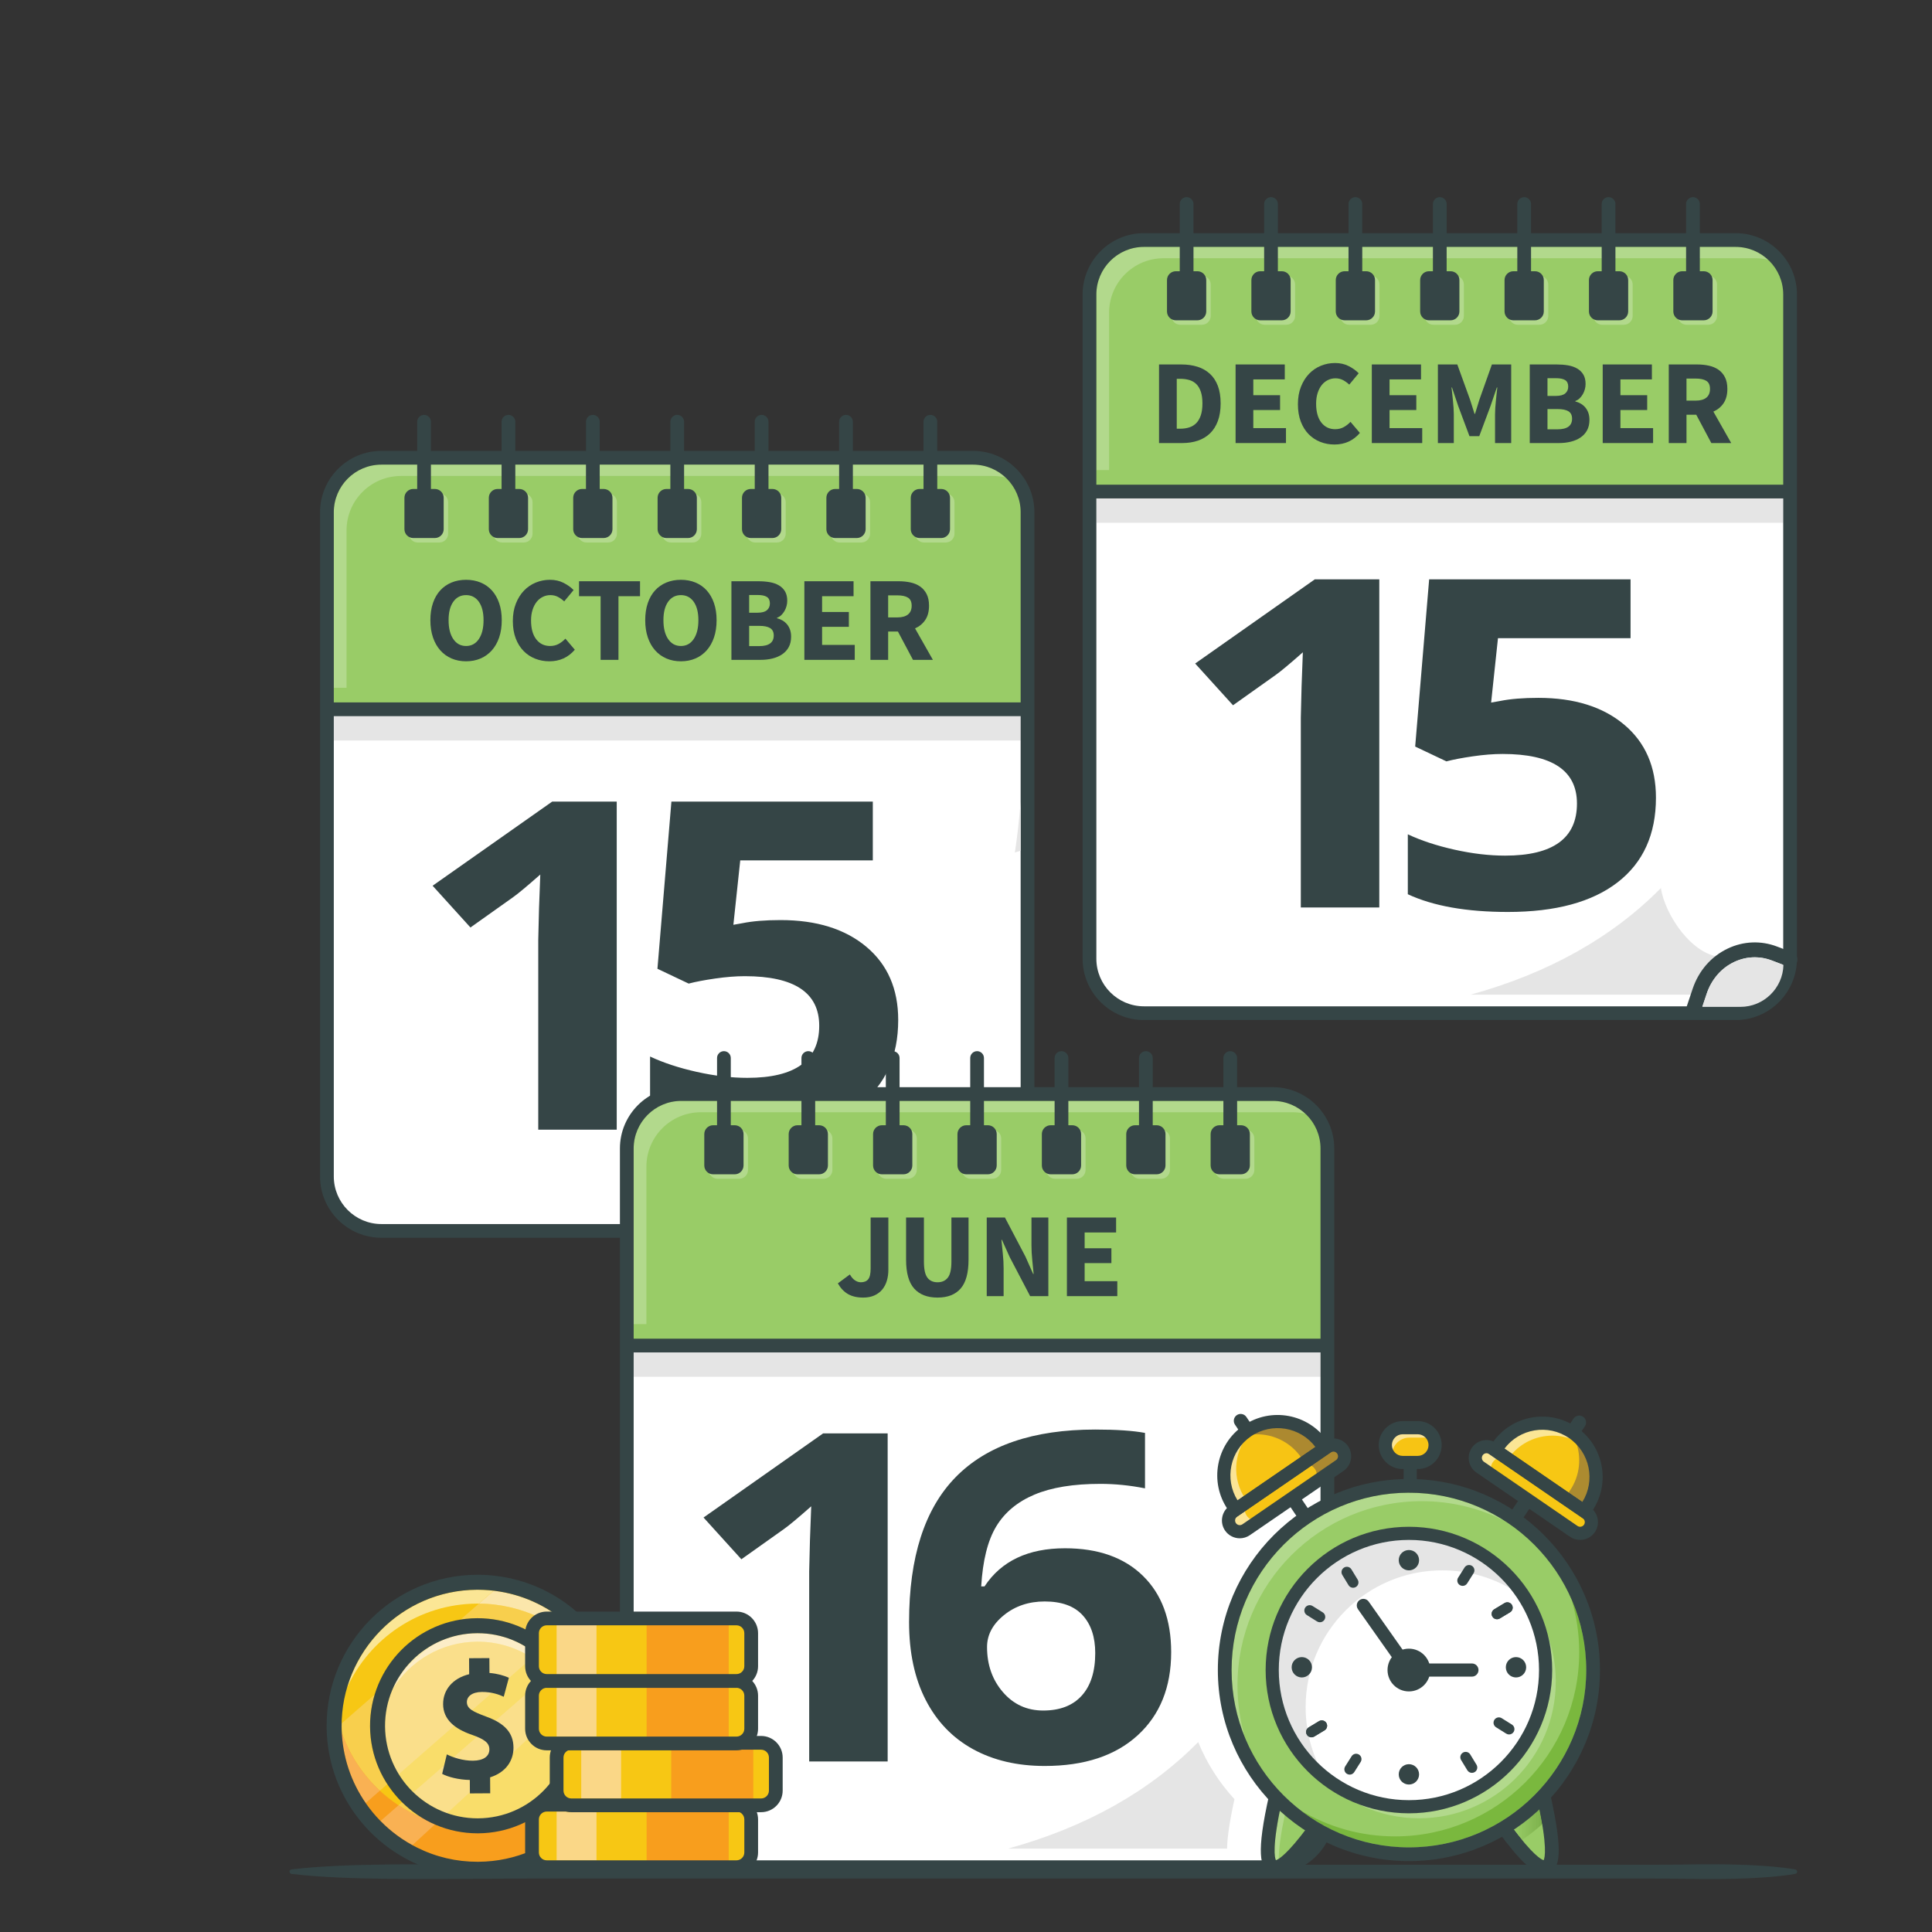 <?xml version="1.0" encoding="UTF-8" standalone="no"?>
<!DOCTYPE svg PUBLIC "-//W3C//DTD SVG 1.1//EN" "http://www.w3.org/Graphics/SVG/1.1/DTD/svg11.dtd">
<svg width="100%" height="100%" viewBox="0 0 800 800" version="1.1" xmlns="http://www.w3.org/2000/svg" xmlns:xlink="http://www.w3.org/1999/xlink" xml:space="preserve" xmlns:serif="http://www.serif.com/" style="fill-rule:evenodd;clip-rule:evenodd;stroke-linejoin:round;stroke-miterlimit:2;">
    <rect x="0" y="0" width="800" height="800" fill="#333333" stroke="none"/>
    <g transform="matrix(0.185,0,0,0.185,119.852,448.242)">
        <g transform="matrix(1.116,0,0,1,-586.382,-1373.69)">
            <path d="M530,3134.9C592.812,3126.94 655.625,3125.03 718.437,3124.05C749.844,3123.52 781.25,3123.41 812.656,3123.55C844.063,3123.51 875.468,3123.87 906.875,3124.14C969.687,3124.6 1032.5,3124.72 1095.31,3124.65L3168.13,3124.65L3262.34,3124.62L3309.45,3124.25L3356.56,3123.61C3387.97,3123.31 3419.37,3123.73 3450.78,3125.14C3482.19,3126.69 3513.59,3129.11 3545,3134.9C3547.83,3135.42 3549.7,3138.13 3549.18,3140.97C3548.78,3143.15 3547.06,3144.76 3545,3145.15C3513.59,3150.93 3482.19,3153.35 3450.78,3154.9C3419.37,3156.31 3387.97,3156.74 3356.56,3156.43L3309.45,3155.79L3262.34,3155.42L3168.13,3155.4L1095.31,3155.4C1032.5,3155.32 969.687,3155.44 906.875,3155.91C875.468,3156.17 844.063,3156.53 812.656,3156.49C781.25,3156.63 749.844,3156.53 718.437,3155.99C655.625,3155.01 592.812,3153.11 530,3145.15C527.17,3144.79 525.166,3142.2 525.526,3139.37C525.828,3136.99 527.717,3135.19 530,3134.9Z" style="fill:rgb(53,69,70);fill-rule:nonzero;"/>
        </g>
        <g transform="matrix(1,2.77556e-17,-2.77556e-17,1,-671.169,-1424.16)">
            <g transform="matrix(1,0,0,1,-525.484,-1373.69)">
                <path d="M2848.68,1591.58L2848.68,3008.14C2848.68,3075.44 2794.08,3130.04 2726.78,3130.04L1402.45,3130.04C1335.14,3130.04 1280.54,3075.44 1280.54,3008.14L1280.54,1591.58C1280.54,1524.22 1335.14,1469.67 1402.45,1469.67L2726.78,1469.67C2794.08,1469.67 2848.68,1524.22 2848.68,1591.58Z" style="fill:white;fill-rule:nonzero;"/>
            </g>
            <g transform="matrix(1,0,0,0.854,-525.484,-1228.92)">
                <path d="M2848.68,1591.58L2848.68,2121.78L1280.54,2121.78L1280.54,1591.58C1280.54,1524.22 1335.14,1469.67 1402.45,1469.67L2726.78,1469.67C2794.08,1469.67 2848.68,1524.22 2848.68,1591.58Z" style="fill:rgb(153,204,103);fill-rule:nonzero;"/>
            </g>
            <g transform="matrix(1,0,0,1,-525.484,-1443.85)">
                <path d="M1532.12,1659.33L1483.8,1659.33C1472.88,1659.33 1464.03,1650.48 1464.03,1639.56L1464.03,1569.28C1464.03,1558.36 1472.88,1549.51 1483.8,1549.51L1532.12,1549.51C1543.03,1549.51 1551.88,1558.36 1551.88,1569.28L1551.88,1639.56C1551.88,1650.48 1543.03,1659.33 1532.12,1659.33Z" style="fill:rgb(178,217,140);fill-rule:nonzero;"/>
            </g>
            <g transform="matrix(1,0,0,1,-525.484,-1443.85)">
                <path d="M1721,1659.33L1672.68,1659.33C1661.76,1659.33 1652.91,1650.48 1652.91,1639.56L1652.91,1569.28C1652.91,1558.36 1661.76,1549.51 1672.68,1549.51L1721,1549.51C1731.92,1549.51 1740.77,1558.36 1740.77,1569.28L1740.77,1639.56C1740.77,1650.48 1731.92,1659.33 1721,1659.33Z" style="fill:rgb(178,217,140);fill-rule:nonzero;"/>
            </g>
            <g transform="matrix(1,0,0,1,-525.484,-1443.85)">
                <path d="M1909.89,1659.33L1861.57,1659.33C1850.65,1659.33 1841.8,1650.48 1841.8,1639.56L1841.8,1569.28C1841.8,1558.36 1850.65,1549.51 1861.57,1549.51L1909.89,1549.51C1920.8,1549.51 1929.66,1558.36 1929.66,1569.28L1929.66,1639.56C1929.66,1650.48 1920.8,1659.33 1909.89,1659.33Z" style="fill:rgb(178,217,140);fill-rule:nonzero;"/>
            </g>
            <g transform="matrix(1,0,0,1,-525.484,-1443.85)">
                <path d="M2098.77,1659.33L2050.45,1659.33C2039.54,1659.33 2030.69,1650.48 2030.69,1639.56L2030.69,1569.28C2030.69,1558.36 2039.54,1549.51 2050.45,1549.51L2098.77,1549.51C2109.69,1549.51 2118.54,1558.36 2118.54,1569.28L2118.54,1639.56C2118.54,1650.48 2109.69,1659.33 2098.77,1659.33Z" style="fill:rgb(178,217,140);fill-rule:nonzero;"/>
            </g>
            <g transform="matrix(1,0,0,1,-525.484,-1443.85)">
                <path d="M2287.66,1659.33L2239.34,1659.33C2228.42,1659.33 2219.57,1650.48 2219.57,1639.56L2219.57,1569.28C2219.57,1558.36 2228.42,1549.51 2239.34,1549.51L2287.66,1549.51C2298.58,1549.51 2307.43,1558.36 2307.43,1569.28L2307.43,1639.56C2307.43,1650.48 2298.58,1659.33 2287.66,1659.33Z" style="fill:rgb(178,217,140);fill-rule:nonzero;"/>
            </g>
            <g transform="matrix(1,0,0,1,-525.484,-1443.85)">
                <path d="M2476.55,1659.33L2428.23,1659.33C2417.31,1659.33 2408.46,1650.48 2408.46,1639.56L2408.46,1569.28C2408.46,1558.36 2417.31,1549.51 2428.23,1549.51L2476.55,1549.51C2487.46,1549.51 2496.31,1558.36 2496.31,1569.28L2496.31,1639.56C2496.31,1650.48 2487.46,1659.33 2476.55,1659.33Z" style="fill:rgb(178,217,140);fill-rule:nonzero;"/>
            </g>
            <g transform="matrix(1,0,0,1,-525.484,-1443.85)">
                <path d="M2665.43,1659.33L2617.11,1659.33C2606.19,1659.33 2597.34,1650.48 2597.34,1639.56L2597.34,1569.28C2597.34,1558.36 2606.19,1549.51 2617.11,1549.51L2665.43,1549.51C2676.35,1549.51 2685.2,1558.36 2685.2,1569.28L2685.2,1639.56C2685.2,1650.48 2676.35,1659.33 2665.43,1659.33Z" style="fill:rgb(178,217,140);fill-rule:nonzero;"/>
            </g>
            <g transform="matrix(1,0,0,1,-525.484,-1425.52)">
                <rect x="1295.93" y="2016.82" width="1537.37" height="67.35" style="fill:rgb(229,229,229);"/>
            </g>
            <g transform="matrix(1,0,0,1,-525.484,-1443.85)">
                <path d="M1324.45,1984.58L1295.93,1984.58L1295.93,1591.55C1295.93,1532.82 1343.72,1485.04 1402.45,1485.04L2726.78,1485.04C2754.9,1485.04 2780.51,1495.99 2799.57,1513.86C2790.31,1511.61 2780.64,1510.42 2770.69,1510.42L1446.36,1510.42C1379.06,1510.42 1324.45,1564.97 1324.45,1632.32L1324.45,1984.58Z" style="fill:rgb(178,217,140);fill-rule:nonzero;"/>
            </g>
            <g transform="matrix(1,0,0,1,-525.484,-1373.69)">
                <path d="M1402.45,1414.88C1343.72,1414.88 1295.93,1462.66 1295.93,1521.39L1295.93,3008.13C1295.93,3066.86 1343.72,3114.65 1402.45,3114.65L2726.78,3114.65C2785.51,3114.65 2833.3,3066.86 2833.3,3008.13L2833.3,1521.39C2833.3,1462.66 2785.51,1414.88 2726.78,1414.88L1402.45,1414.88ZM2726.78,3145.39L1402.45,3145.39C1326.76,3145.39 1265.18,3083.82 1265.18,3008.13L1265.18,1521.39C1265.18,1445.71 1326.76,1384.13 1402.45,1384.13L2726.78,1384.13C2802.47,1384.13 2864.05,1445.71 2864.05,1521.39L2864.05,3008.13C2864.05,3083.82 2802.47,3145.39 2726.78,3145.39Z" style="fill:rgb(53,69,70);fill-rule:nonzero;"/>
            </g>
            <g transform="matrix(1,0,0,1,-525.484,-1425.52)">
                <rect x="1280.56" y="1998.93" width="1568.1" height="30.74" style="fill:rgb(53,69,70);"/>
            </g>
            <g transform="matrix(1,0,0,1,-525.484,-1443.85)">
                <path d="M1522.12,1649.33L1473.8,1649.33C1462.88,1649.33 1454.03,1640.48 1454.03,1629.56L1454.03,1559.28C1454.03,1548.36 1462.88,1539.51 1473.8,1539.51L1522.12,1539.51C1533.03,1539.51 1541.88,1548.36 1541.88,1559.28L1541.88,1629.56C1541.88,1640.48 1533.03,1649.33 1522.12,1649.33Z" style="fill:rgb(53,69,70);fill-rule:nonzero;"/>
            </g>
            <g transform="matrix(1,0,0,1,-525.484,-1443.85)">
                <path d="M1497.96,1609.79C1489.46,1609.79 1482.58,1602.91 1482.58,1594.42L1482.58,1389.06C1482.58,1380.57 1489.46,1373.69 1497.96,1373.69C1506.45,1373.69 1513.33,1380.57 1513.33,1389.06L1513.33,1594.42C1513.33,1602.91 1506.45,1609.79 1497.96,1609.79Z" style="fill:rgb(53,69,70);fill-rule:nonzero;"/>
            </g>
            <g transform="matrix(1,0,0,1,-525.484,-1443.85)">
                <path d="M1711,1649.33L1662.68,1649.33C1651.76,1649.33 1642.92,1640.48 1642.92,1629.56L1642.92,1559.28C1642.92,1548.36 1651.76,1539.51 1662.68,1539.51L1711,1539.51C1721.92,1539.51 1730.77,1548.36 1730.77,1559.28L1730.77,1629.56C1730.77,1640.48 1721.92,1649.33 1711,1649.33Z" style="fill:rgb(53,69,70);fill-rule:nonzero;"/>
            </g>
            <g transform="matrix(1,0,0,1,-525.484,-1443.85)">
                <path d="M1686.84,1609.79C1678.35,1609.79 1671.47,1602.91 1671.47,1594.42L1671.47,1389.06C1671.47,1380.57 1678.35,1373.69 1686.84,1373.69C1695.33,1373.69 1702.22,1380.57 1702.22,1389.06L1702.22,1594.42C1702.22,1602.91 1695.33,1609.79 1686.84,1609.79Z" style="fill:rgb(53,69,70);fill-rule:nonzero;"/>
            </g>
            <g transform="matrix(1,0,0,1,-525.484,-1443.85)">
                <path d="M1899.89,1649.33L1851.57,1649.33C1840.65,1649.33 1831.8,1640.48 1831.8,1629.56L1831.8,1559.28C1831.8,1548.36 1840.65,1539.51 1851.57,1539.51L1899.89,1539.51C1910.8,1539.51 1919.66,1548.36 1919.66,1559.28L1919.66,1629.56C1919.66,1640.48 1910.8,1649.33 1899.89,1649.33Z" style="fill:rgb(53,69,70);fill-rule:nonzero;"/>
            </g>
            <g transform="matrix(1,0,0,1,-525.484,-1443.85)">
                <path d="M1875.73,1609.79C1867.24,1609.79 1860.35,1602.91 1860.35,1594.42L1860.35,1389.06C1860.35,1380.57 1867.24,1373.69 1875.73,1373.69C1884.22,1373.69 1891.1,1380.57 1891.1,1389.06L1891.1,1594.42C1891.1,1602.91 1884.22,1609.79 1875.73,1609.79Z" style="fill:rgb(53,69,70);fill-rule:nonzero;"/>
            </g>
            <g transform="matrix(1,0,0,1,-525.484,-1443.85)">
                <path d="M2088.77,1649.33L2040.45,1649.33C2029.54,1649.33 2020.69,1640.48 2020.69,1629.56L2020.69,1559.28C2020.69,1548.36 2029.54,1539.51 2040.45,1539.51L2088.77,1539.51C2099.69,1539.51 2108.54,1548.36 2108.54,1559.28L2108.54,1629.56C2108.54,1640.48 2099.69,1649.33 2088.77,1649.33Z" style="fill:rgb(53,69,70);fill-rule:nonzero;"/>
            </g>
            <g transform="matrix(1,0,0,1,-525.484,-1443.85)">
                <path d="M2064.62,1609.79C2056.12,1609.79 2049.24,1602.91 2049.24,1594.42L2049.24,1389.06C2049.24,1380.57 2056.12,1373.69 2064.62,1373.69C2073.11,1373.69 2079.99,1380.57 2079.99,1389.06L2079.99,1594.42C2079.99,1602.91 2073.11,1609.79 2064.62,1609.79Z" style="fill:rgb(53,69,70);fill-rule:nonzero;"/>
            </g>
            <g transform="matrix(1,0,0,1,-525.484,-1443.85)">
                <path d="M2277.66,1649.33L2229.34,1649.33C2218.42,1649.33 2209.57,1640.48 2209.57,1629.56L2209.57,1559.28C2209.57,1548.36 2218.42,1539.51 2229.34,1539.51L2277.66,1539.51C2288.58,1539.51 2297.43,1548.36 2297.43,1559.28L2297.43,1629.56C2297.43,1640.48 2288.58,1649.33 2277.66,1649.33Z" style="fill:rgb(53,69,70);fill-rule:nonzero;"/>
            </g>
            <g transform="matrix(1,0,0,1,-525.484,-1443.85)">
                <path d="M2253.5,1609.79C2245.01,1609.79 2238.13,1602.91 2238.13,1594.42L2238.13,1389.06C2238.13,1380.57 2245.01,1373.69 2253.5,1373.69C2261.99,1373.69 2268.88,1380.57 2268.88,1389.06L2268.88,1594.42C2268.88,1602.91 2261.99,1609.79 2253.5,1609.79Z" style="fill:rgb(53,69,70);fill-rule:nonzero;"/>
            </g>
            <g transform="matrix(1,0,0,1,-525.484,-1443.85)">
                <path d="M2466.55,1649.33L2418.23,1649.33C2407.31,1649.33 2398.46,1640.48 2398.46,1629.56L2398.46,1559.28C2398.46,1548.36 2407.31,1539.51 2418.23,1539.51L2466.55,1539.51C2477.46,1539.51 2486.31,1548.36 2486.31,1559.28L2486.31,1629.56C2486.31,1640.48 2477.46,1649.33 2466.55,1649.33Z" style="fill:rgb(53,69,70);fill-rule:nonzero;"/>
            </g>
            <g transform="matrix(1,0,0,1,-525.484,-1443.85)">
                <path d="M2442.39,1609.79C2433.9,1609.79 2427.01,1602.91 2427.01,1594.42L2427.01,1389.06C2427.01,1380.57 2433.9,1373.69 2442.39,1373.69C2450.88,1373.69 2457.76,1380.57 2457.76,1389.06L2457.76,1594.42C2457.76,1602.91 2450.88,1609.79 2442.39,1609.79Z" style="fill:rgb(53,69,70);fill-rule:nonzero;"/>
            </g>
            <g transform="matrix(1,0,0,1,-525.484,-1443.85)">
                <path d="M2655.43,1649.33L2607.11,1649.33C2596.2,1649.33 2587.34,1640.48 2587.34,1629.56L2587.34,1559.28C2587.34,1548.36 2596.2,1539.51 2607.11,1539.51L2655.43,1539.51C2666.35,1539.51 2675.2,1548.36 2675.2,1559.28L2675.2,1629.56C2675.2,1640.48 2666.35,1649.33 2655.43,1649.33Z" style="fill:rgb(53,69,70);fill-rule:nonzero;"/>
            </g>
            <g transform="matrix(1,0,0,1,-525.484,-1443.85)">
                <path d="M2631.27,1609.79C2622.78,1609.79 2615.89,1602.91 2615.89,1594.42L2615.89,1389.06C2615.89,1380.57 2622.78,1373.69 2631.27,1373.69C2639.76,1373.69 2646.65,1380.57 2646.65,1389.06L2646.65,1594.42C2646.65,1602.91 2639.76,1609.79 2631.27,1609.79Z" style="fill:rgb(53,69,70);fill-rule:nonzero;"/>
            </g>
            <g transform="matrix(1,0,0,1,-475.728,-1373.69)">
                <g transform="matrix(10.153,0,-4.44089e-16,8.972,1398.55,2903.46)">
                    <path d="M47.366,0L30.066,0L30.066,-47.366L30.234,-55.148L30.514,-63.659C27.64,-60.785 25.643,-58.9 24.523,-58.004L15.117,-50.445L6.775,-60.859L33.145,-81.855L47.366,-81.855L47.366,0Z" style="fill:rgb(53,69,70);fill-rule:nonzero;"/>
                </g>
                <g transform="matrix(10.153,-6.25721e-32,-4.44089e-16,8.972,1897.25,2903.46)">
                    <path d="M34.377,-52.293C42.29,-52.293 48.588,-50.072 53.273,-45.63C57.957,-41.189 60.299,-35.105 60.299,-27.378C60.299,-18.234 57.481,-11.198 51.845,-6.271C46.209,-1.344 38.147,1.12 27.658,1.12C18.551,1.12 11.198,-0.355 5.599,-3.303L5.599,-18.252C8.548,-16.685 11.981,-15.406 15.901,-14.417C19.82,-13.428 23.534,-12.933 27.042,-12.933C37.605,-12.933 42.887,-17.263 42.887,-25.923C42.887,-34.172 37.419,-38.296 26.482,-38.296C24.504,-38.296 22.321,-38.1 19.932,-37.708C17.543,-37.316 15.602,-36.896 14.109,-36.448L7.222,-40.144L10.302,-81.855L54.701,-81.855L54.701,-67.186L25.475,-67.186L23.963,-51.117L25.923,-51.509C28.199,-52.032 31.018,-52.293 34.377,-52.293Z" style="fill:rgb(53,69,70);fill-rule:nonzero;"/>
                </g>
            </g>
            <g transform="matrix(1,0,0,1,-525.484,-1373.69)">
                <path d="M2624.15,3088.48L2134.03,3088.48C2310.05,3039.76 2451.16,2959.53 2559.53,2850.05C2578.9,2897.45 2606.56,2940.64 2640.68,2977.78C2629.57,3028.52 2624.61,3063.83 2624.15,3088.48ZM2730.21,3088.43C2736.38,3080.92 2742.89,3072.63 2749.76,3063.52C2758.79,3068.5 2768.01,3073.16 2777.42,3077.49C2762.97,3084.1 2747.01,3087.97 2730.21,3088.43ZM2820.38,2283.02C2825.91,2246.15 2830.22,2208.13 2833.3,2169.1L2833.3,2278.93C2828.96,2280.23 2824.65,2281.59 2820.38,2283.02Z" style="fill:rgb(229,229,229);fill-rule:nonzero;"/>
            </g>
            <g transform="matrix(5.397,0,0,5.397,-42.837,-2376.02)">
                <path d="M205.547,529.446C203.347,529.446 201.339,529.054 199.522,528.271C197.706,527.488 196.147,526.363 194.847,524.896C193.547,523.429 192.539,521.646 191.822,519.546C191.106,517.446 190.747,515.063 190.747,512.396C190.747,509.729 191.106,507.354 191.822,505.271C192.539,503.188 193.547,501.438 194.847,500.021C196.147,498.604 197.706,497.521 199.522,496.771C201.339,496.021 203.347,495.646 205.547,495.646C207.747,495.646 209.756,496.021 211.572,496.771C213.389,497.521 214.947,498.613 216.247,500.046C217.547,501.479 218.556,503.238 219.272,505.321C219.989,507.404 220.347,509.763 220.347,512.396C220.347,515.063 219.989,517.446 219.272,519.546C218.556,521.646 217.547,523.429 216.247,524.896C214.947,526.363 213.389,527.488 211.572,528.271C209.756,529.054 207.747,529.446 205.547,529.446ZM205.547,523.096C207.781,523.096 209.547,522.138 210.847,520.221C212.147,518.304 212.797,515.696 212.797,512.396C212.797,509.129 212.147,506.579 210.847,504.746C209.547,502.913 207.781,501.996 205.547,501.996C203.314,501.996 201.547,502.913 200.247,504.746C198.947,506.579 198.297,509.129 198.297,512.396C198.297,515.696 198.947,518.304 200.247,520.221C201.547,522.138 203.314,523.096 205.547,523.096Z" style="fill:rgb(53,69,70);fill-rule:nonzero;"/>
                <path d="M240.097,529.446C238.031,529.446 236.081,529.088 234.247,528.371C232.414,527.654 230.806,526.596 229.422,525.196C228.039,523.796 226.947,522.054 226.147,519.971C225.347,517.888 224.947,515.479 224.947,512.746C224.947,510.046 225.364,507.638 226.197,505.521C227.031,503.404 228.147,501.613 229.547,500.146C230.947,498.679 232.581,497.563 234.447,496.796C236.314,496.029 238.281,495.646 240.347,495.646C242.447,495.646 244.331,496.071 245.997,496.921C247.664,497.771 249.047,498.763 250.147,499.896L246.247,504.596C245.414,503.829 244.539,503.204 243.622,502.721C242.706,502.238 241.664,501.996 240.497,501.996C239.397,501.996 238.356,502.238 237.372,502.721C236.389,503.204 235.539,503.896 234.822,504.796C234.106,505.696 233.539,506.796 233.122,508.096C232.706,509.396 232.497,510.863 232.497,512.496C232.497,515.863 233.214,518.471 234.647,520.321C236.081,522.171 237.997,523.096 240.397,523.096C241.731,523.096 242.922,522.804 243.972,522.221C245.022,521.638 245.947,520.913 246.747,520.046L250.647,524.646C247.914,527.846 244.397,529.446 240.097,529.446Z" style="fill:rgb(53,69,70);fill-rule:nonzero;"/>
                <path d="M261.347,528.846L261.347,502.446L252.397,502.446L252.397,496.246L277.697,496.246L277.697,502.446L268.747,502.446L268.747,528.846L261.347,528.846Z" style="fill:rgb(53,69,70);fill-rule:nonzero;"/>
                <path d="M294.647,529.446C292.447,529.446 290.439,529.054 288.622,528.271C286.806,527.488 285.247,526.363 283.947,524.896C282.647,523.429 281.639,521.646 280.922,519.546C280.206,517.446 279.847,515.063 279.847,512.396C279.847,509.729 280.206,507.354 280.922,505.271C281.639,503.188 282.647,501.438 283.947,500.021C285.247,498.604 286.806,497.521 288.622,496.771C290.439,496.021 292.447,495.646 294.647,495.646C296.847,495.646 298.856,496.021 300.672,496.771C302.489,497.521 304.047,498.613 305.347,500.046C306.647,501.479 307.656,503.238 308.372,505.321C309.089,507.404 309.447,509.763 309.447,512.396C309.447,515.063 309.089,517.446 308.372,519.546C307.656,521.646 306.647,523.429 305.347,524.896C304.047,526.363 302.489,527.488 300.672,528.271C298.856,529.054 296.847,529.446 294.647,529.446ZM294.647,523.096C296.881,523.096 298.647,522.138 299.947,520.221C301.247,518.304 301.897,515.696 301.897,512.396C301.897,509.129 301.247,506.579 299.947,504.746C298.647,502.913 296.881,501.996 294.647,501.996C292.414,501.996 290.647,502.913 289.347,504.746C288.047,506.579 287.397,509.129 287.397,512.396C287.397,515.696 288.047,518.304 289.347,520.221C290.647,522.138 292.414,523.096 294.647,523.096Z" style="fill:rgb(53,69,70);fill-rule:nonzero;"/>
                <path d="M315.597,528.846L315.597,496.246L326.747,496.246C328.447,496.246 330.022,496.371 331.472,496.621C332.922,496.871 334.189,497.313 335.272,497.946C336.356,498.579 337.206,499.413 337.822,500.446C338.439,501.479 338.747,502.779 338.747,504.346C338.747,505.079 338.647,505.813 338.447,506.546C338.247,507.279 337.964,507.963 337.597,508.596C337.231,509.229 336.789,509.796 336.272,510.296C335.756,510.796 335.164,511.163 334.497,511.396L334.497,511.596C335.331,511.796 336.097,512.104 336.797,512.521C337.497,512.938 338.114,513.463 338.647,514.096C339.181,514.729 339.597,515.471 339.897,516.321C340.197,517.171 340.347,518.146 340.347,519.246C340.347,520.913 340.022,522.346 339.372,523.546C338.722,524.746 337.822,525.738 336.672,526.521C335.522,527.304 334.181,527.888 332.647,528.271C331.114,528.654 329.464,528.846 327.697,528.846L315.597,528.846ZM322.947,509.296L326.397,509.296C328.197,509.296 329.506,508.946 330.322,508.246C331.139,507.546 331.547,506.613 331.547,505.446C331.547,504.179 331.131,503.279 330.297,502.746C329.464,502.213 328.181,501.946 326.447,501.946L322.947,501.946L322.947,509.296ZM322.947,523.146L327.097,523.146C331.131,523.146 333.147,521.679 333.147,518.746C333.147,517.313 332.647,516.288 331.647,515.671C330.647,515.054 329.131,514.746 327.097,514.746L322.947,514.746L322.947,523.146Z" style="fill:rgb(53,69,70);fill-rule:nonzero;"/>
                <path d="M345.847,528.846L345.847,496.246L366.247,496.246L366.247,502.446L353.197,502.446L353.197,508.996L364.297,508.996L364.297,515.146L353.197,515.146L353.197,522.646L366.747,522.646L366.747,528.846L345.847,528.846Z" style="fill:rgb(53,69,70);fill-rule:nonzero;"/>
                <path d="M373.247,528.846L373.247,496.246L384.997,496.246C386.731,496.246 388.356,496.413 389.872,496.746C391.389,497.079 392.714,497.638 393.847,498.421C394.981,499.204 395.881,500.246 396.547,501.546C397.214,502.846 397.547,504.463 397.547,506.396C397.547,508.796 397.022,510.771 395.972,512.321C394.922,513.871 393.514,515.029 391.747,515.796L399.147,528.846L390.897,528.846L384.647,517.096L380.597,517.096L380.597,528.846L373.247,528.846ZM380.597,511.246L384.397,511.246C386.331,511.246 387.806,510.838 388.822,510.021C389.839,509.204 390.347,507.996 390.347,506.396C390.347,504.796 389.839,503.679 388.822,503.046C387.806,502.413 386.331,502.096 384.397,502.096L380.597,502.096L380.597,511.246Z" style="fill:rgb(53,69,70);fill-rule:nonzero;"/>
            </g>
        </g>
        <g transform="matrix(1,0,0,1,1035.64,-1911.49)">
            <g transform="matrix(1,0,0,1,-525.484,-1373.69)">
                <path d="M2848.68,1591.58L2848.68,3008.14C2848.68,3075.44 2794.08,3130.04 2726.78,3130.04L1402.45,3130.04C1335.14,3130.04 1280.54,3075.44 1280.54,3008.14L1280.54,1591.58C1280.54,1524.22 1335.14,1469.67 1402.45,1469.67L2726.78,1469.67C2794.08,1469.67 2848.68,1524.22 2848.68,1591.58Z" style="fill:white;fill-rule:nonzero;"/>
            </g>
            <g transform="matrix(1,0,0,0.854,-525.484,-1228.92)">
                <path d="M2848.68,1591.58L2848.68,2121.78L1280.54,2121.78L1280.54,1591.58C1280.54,1524.22 1335.14,1469.67 1402.45,1469.67L2726.78,1469.67C2794.08,1469.67 2848.68,1524.22 2848.68,1591.58Z" style="fill:rgb(153,204,103);fill-rule:nonzero;"/>
            </g>
            <g transform="matrix(1,0,0,1,-525.484,-1443.85)">
                <path d="M1532.12,1659.33L1483.8,1659.33C1472.88,1659.33 1464.03,1650.48 1464.03,1639.56L1464.03,1569.28C1464.03,1558.36 1472.88,1549.51 1483.8,1549.51L1532.12,1549.51C1543.03,1549.51 1551.88,1558.36 1551.88,1569.28L1551.88,1639.56C1551.88,1650.48 1543.03,1659.33 1532.12,1659.33Z" style="fill:rgb(178,217,140);fill-rule:nonzero;"/>
            </g>
            <g transform="matrix(1,0,0,1,-525.484,-1443.85)">
                <path d="M1721,1659.33L1672.68,1659.33C1661.76,1659.33 1652.91,1650.48 1652.91,1639.56L1652.91,1569.28C1652.91,1558.36 1661.76,1549.51 1672.68,1549.51L1721,1549.51C1731.92,1549.51 1740.77,1558.36 1740.77,1569.28L1740.77,1639.56C1740.77,1650.48 1731.92,1659.33 1721,1659.33Z" style="fill:rgb(178,217,140);fill-rule:nonzero;"/>
            </g>
            <g transform="matrix(1,0,0,1,-525.484,-1443.85)">
                <path d="M1909.89,1659.33L1861.57,1659.33C1850.65,1659.33 1841.8,1650.48 1841.8,1639.56L1841.8,1569.28C1841.8,1558.36 1850.65,1549.51 1861.57,1549.51L1909.89,1549.51C1920.8,1549.51 1929.66,1558.36 1929.66,1569.28L1929.66,1639.56C1929.66,1650.48 1920.8,1659.33 1909.89,1659.33Z" style="fill:rgb(178,217,140);fill-rule:nonzero;"/>
            </g>
            <g transform="matrix(1,0,0,1,-525.484,-1443.85)">
                <path d="M2098.77,1659.33L2050.45,1659.33C2039.54,1659.33 2030.69,1650.48 2030.69,1639.56L2030.69,1569.28C2030.69,1558.36 2039.54,1549.51 2050.45,1549.51L2098.77,1549.51C2109.69,1549.51 2118.54,1558.36 2118.54,1569.28L2118.54,1639.56C2118.54,1650.48 2109.69,1659.33 2098.77,1659.33Z" style="fill:rgb(178,217,140);fill-rule:nonzero;"/>
            </g>
            <g transform="matrix(1,0,0,1,-525.484,-1443.85)">
                <path d="M2287.66,1659.33L2239.34,1659.33C2228.42,1659.33 2219.57,1650.48 2219.57,1639.56L2219.57,1569.28C2219.57,1558.36 2228.42,1549.51 2239.34,1549.51L2287.66,1549.51C2298.58,1549.51 2307.43,1558.36 2307.43,1569.28L2307.43,1639.56C2307.43,1650.48 2298.58,1659.33 2287.66,1659.33Z" style="fill:rgb(178,217,140);fill-rule:nonzero;"/>
            </g>
            <g transform="matrix(1,0,0,1,-525.484,-1443.85)">
                <path d="M2476.55,1659.33L2428.23,1659.33C2417.31,1659.33 2408.46,1650.48 2408.46,1639.56L2408.46,1569.28C2408.46,1558.36 2417.31,1549.51 2428.23,1549.51L2476.55,1549.51C2487.46,1549.51 2496.31,1558.36 2496.31,1569.28L2496.31,1639.56C2496.31,1650.48 2487.46,1659.33 2476.55,1659.33Z" style="fill:rgb(178,217,140);fill-rule:nonzero;"/>
            </g>
            <g transform="matrix(1,0,0,1,-525.484,-1443.85)">
                <path d="M2665.43,1659.33L2617.11,1659.33C2606.19,1659.33 2597.34,1650.48 2597.34,1639.56L2597.34,1569.28C2597.34,1558.36 2606.19,1549.51 2617.11,1549.51L2665.43,1549.51C2676.35,1549.51 2685.2,1558.36 2685.2,1569.28L2685.2,1639.56C2685.2,1650.48 2676.35,1659.33 2665.43,1659.33Z" style="fill:rgb(178,217,140);fill-rule:nonzero;"/>
            </g>
            <g transform="matrix(1,0,0,1,-525.484,-1425.52)">
                <rect x="1295.93" y="2016.82" width="1537.37" height="67.35" style="fill:rgb(229,229,229);"/>
            </g>
            <g transform="matrix(1,0,0,1,-525.484,-1443.85)">
                <path d="M1324.45,1984.58L1295.93,1984.58L1295.93,1591.55C1295.93,1532.82 1343.72,1485.04 1402.45,1485.04L2726.78,1485.04C2754.9,1485.04 2780.51,1495.99 2799.57,1513.86C2790.31,1511.61 2780.64,1510.42 2770.69,1510.42L1446.36,1510.42C1379.06,1510.42 1324.45,1564.97 1324.45,1632.32L1324.45,1984.58Z" style="fill:rgb(178,217,140);fill-rule:nonzero;"/>
            </g>
            <g transform="matrix(1,0,0,1,-525.484,-1373.69)">
                <path d="M1402.45,1414.88C1343.72,1414.88 1295.93,1462.66 1295.93,1521.39L1295.93,3008.13C1295.93,3066.86 1343.72,3114.65 1402.45,3114.65L2726.78,3114.65C2785.51,3114.65 2833.3,3066.86 2833.3,3008.13L2833.3,1521.39C2833.3,1462.66 2785.51,1414.88 2726.78,1414.88L1402.45,1414.88ZM2726.78,3145.39L1402.45,3145.39C1326.76,3145.39 1265.18,3083.82 1265.18,3008.13L1265.18,1521.39C1265.18,1445.71 1326.76,1384.13 1402.45,1384.13L2726.78,1384.13C2802.47,1384.13 2864.05,1445.71 2864.05,1521.39L2864.05,3008.13C2864.05,3083.82 2802.47,3145.39 2726.78,3145.39Z" style="fill:rgb(53,69,70);fill-rule:nonzero;"/>
            </g>
            <g transform="matrix(1,0,0,1,-525.484,-1425.52)">
                <rect x="1280.56" y="1998.93" width="1568.1" height="30.74" style="fill:rgb(53,69,70);"/>
            </g>
            <g transform="matrix(1,0,0,1,-525.484,-1443.85)">
                <path d="M1522.12,1649.33L1473.8,1649.33C1462.88,1649.33 1454.03,1640.48 1454.03,1629.56L1454.03,1559.28C1454.03,1548.36 1462.88,1539.51 1473.8,1539.51L1522.12,1539.51C1533.03,1539.51 1541.88,1548.36 1541.88,1559.28L1541.88,1629.56C1541.88,1640.48 1533.03,1649.33 1522.12,1649.33Z" style="fill:rgb(53,69,70);fill-rule:nonzero;"/>
            </g>
            <g transform="matrix(1,0,0,1,-525.484,-1443.85)">
                <path d="M1497.96,1609.79C1489.46,1609.79 1482.58,1602.91 1482.58,1594.42L1482.58,1389.06C1482.58,1380.57 1489.46,1373.69 1497.96,1373.69C1506.45,1373.69 1513.33,1380.57 1513.33,1389.06L1513.33,1594.42C1513.33,1602.91 1506.45,1609.79 1497.96,1609.79Z" style="fill:rgb(53,69,70);fill-rule:nonzero;"/>
            </g>
            <g transform="matrix(1,0,0,1,-525.484,-1443.85)">
                <path d="M1711,1649.33L1662.68,1649.33C1651.76,1649.33 1642.92,1640.48 1642.92,1629.56L1642.92,1559.28C1642.92,1548.36 1651.76,1539.51 1662.68,1539.51L1711,1539.51C1721.92,1539.51 1730.77,1548.36 1730.77,1559.28L1730.77,1629.56C1730.77,1640.48 1721.92,1649.33 1711,1649.33Z" style="fill:rgb(53,69,70);fill-rule:nonzero;"/>
            </g>
            <g transform="matrix(1,0,0,1,-525.484,-1443.85)">
                <path d="M1686.84,1609.79C1678.35,1609.79 1671.47,1602.91 1671.47,1594.42L1671.47,1389.06C1671.47,1380.57 1678.35,1373.69 1686.84,1373.69C1695.33,1373.69 1702.22,1380.57 1702.22,1389.06L1702.22,1594.42C1702.22,1602.91 1695.33,1609.79 1686.84,1609.79Z" style="fill:rgb(53,69,70);fill-rule:nonzero;"/>
            </g>
            <g transform="matrix(1,0,0,1,-525.484,-1443.85)">
                <path d="M1899.89,1649.33L1851.57,1649.33C1840.65,1649.33 1831.8,1640.48 1831.8,1629.56L1831.8,1559.28C1831.8,1548.36 1840.65,1539.51 1851.57,1539.51L1899.89,1539.51C1910.8,1539.51 1919.66,1548.36 1919.66,1559.28L1919.66,1629.56C1919.66,1640.48 1910.8,1649.33 1899.89,1649.33Z" style="fill:rgb(53,69,70);fill-rule:nonzero;"/>
            </g>
            <g transform="matrix(1,0,0,1,-525.484,-1443.85)">
                <path d="M1875.73,1609.79C1867.24,1609.79 1860.35,1602.91 1860.35,1594.42L1860.35,1389.06C1860.35,1380.57 1867.24,1373.69 1875.73,1373.69C1884.22,1373.69 1891.1,1380.57 1891.1,1389.06L1891.1,1594.42C1891.1,1602.91 1884.22,1609.79 1875.73,1609.79Z" style="fill:rgb(53,69,70);fill-rule:nonzero;"/>
            </g>
            <g transform="matrix(1,0,0,1,-525.484,-1443.85)">
                <path d="M2088.77,1649.33L2040.45,1649.33C2029.54,1649.33 2020.69,1640.48 2020.69,1629.56L2020.69,1559.28C2020.69,1548.36 2029.54,1539.51 2040.45,1539.51L2088.77,1539.51C2099.69,1539.51 2108.54,1548.36 2108.54,1559.28L2108.54,1629.56C2108.54,1640.48 2099.69,1649.33 2088.77,1649.33Z" style="fill:rgb(53,69,70);fill-rule:nonzero;"/>
            </g>
            <g transform="matrix(1,0,0,1,-525.484,-1443.85)">
                <path d="M2064.62,1609.79C2056.12,1609.79 2049.24,1602.91 2049.24,1594.42L2049.24,1389.06C2049.24,1380.57 2056.12,1373.69 2064.62,1373.69C2073.11,1373.69 2079.99,1380.57 2079.99,1389.06L2079.99,1594.42C2079.99,1602.91 2073.11,1609.79 2064.62,1609.79Z" style="fill:rgb(53,69,70);fill-rule:nonzero;"/>
            </g>
            <g transform="matrix(1,0,0,1,-525.484,-1443.85)">
                <path d="M2277.66,1649.33L2229.34,1649.33C2218.42,1649.33 2209.57,1640.48 2209.57,1629.56L2209.57,1559.28C2209.57,1548.36 2218.42,1539.51 2229.34,1539.51L2277.66,1539.51C2288.58,1539.51 2297.43,1548.36 2297.43,1559.28L2297.43,1629.56C2297.43,1640.48 2288.58,1649.33 2277.66,1649.33Z" style="fill:rgb(53,69,70);fill-rule:nonzero;"/>
            </g>
            <g transform="matrix(1,0,0,1,-525.484,-1443.85)">
                <path d="M2253.5,1609.79C2245.01,1609.79 2238.13,1602.91 2238.13,1594.42L2238.13,1389.06C2238.13,1380.57 2245.01,1373.69 2253.5,1373.69C2261.99,1373.69 2268.88,1380.57 2268.88,1389.06L2268.88,1594.42C2268.88,1602.91 2261.99,1609.79 2253.5,1609.79Z" style="fill:rgb(53,69,70);fill-rule:nonzero;"/>
            </g>
            <g transform="matrix(1,0,0,1,-525.484,-1443.85)">
                <path d="M2466.55,1649.33L2418.23,1649.33C2407.31,1649.33 2398.46,1640.48 2398.46,1629.56L2398.46,1559.28C2398.46,1548.36 2407.31,1539.51 2418.23,1539.51L2466.55,1539.51C2477.46,1539.51 2486.31,1548.36 2486.31,1559.28L2486.31,1629.56C2486.31,1640.48 2477.46,1649.33 2466.55,1649.33Z" style="fill:rgb(53,69,70);fill-rule:nonzero;"/>
            </g>
            <g transform="matrix(1,0,0,1,-525.484,-1443.85)">
                <path d="M2442.39,1609.79C2433.9,1609.79 2427.01,1602.91 2427.01,1594.42L2427.01,1389.06C2427.01,1380.57 2433.9,1373.69 2442.39,1373.69C2450.88,1373.69 2457.76,1380.57 2457.76,1389.06L2457.76,1594.42C2457.76,1602.91 2450.88,1609.79 2442.39,1609.79Z" style="fill:rgb(53,69,70);fill-rule:nonzero;"/>
            </g>
            <g transform="matrix(1,0,0,1,-525.484,-1443.85)">
                <path d="M2655.43,1649.33L2607.11,1649.33C2596.2,1649.33 2587.34,1640.48 2587.34,1629.56L2587.34,1559.28C2587.34,1548.36 2596.2,1539.51 2607.11,1539.51L2655.43,1539.51C2666.35,1539.51 2675.2,1548.36 2675.2,1559.28L2675.2,1629.56C2675.2,1640.48 2666.35,1649.33 2655.43,1649.33Z" style="fill:rgb(53,69,70);fill-rule:nonzero;"/>
            </g>
            <g transform="matrix(1,0,0,1,-525.484,-1443.85)">
                <path d="M2631.27,1609.79C2622.78,1609.79 2615.89,1602.91 2615.89,1594.42L2615.89,1389.06C2615.89,1380.57 2622.78,1373.69 2631.27,1373.69C2639.76,1373.69 2646.65,1380.57 2646.65,1389.06L2646.65,1594.42C2646.65,1602.91 2639.76,1609.79 2631.27,1609.79Z" style="fill:rgb(53,69,70);fill-rule:nonzero;"/>
            </g>
            <g transform="matrix(1,0,0,1,-475.728,-1383.74)">
                <g transform="matrix(10.153,0,-4.44089e-16,8.972,1398.55,2903.46)">
                    <path d="M47.366,0L30.066,0L30.066,-47.366L30.234,-55.148L30.514,-63.659C27.64,-60.785 25.643,-58.9 24.523,-58.004L15.117,-50.445L6.775,-60.859L33.145,-81.855L47.366,-81.855L47.366,0Z" style="fill:rgb(53,69,70);fill-rule:nonzero;"/>
                </g>
                <g transform="matrix(10.153,0,-4.44089e-16,8.972,1886.46,2903.46)">
                    <path d="M34.377,-52.293C42.29,-52.293 48.588,-50.072 53.273,-45.63C57.957,-41.189 60.299,-35.105 60.299,-27.378C60.299,-18.234 57.481,-11.198 51.845,-6.271C46.209,-1.344 38.147,1.12 27.658,1.12C18.551,1.12 11.198,-0.355 5.599,-3.303L5.599,-18.252C8.548,-16.685 11.981,-15.406 15.901,-14.417C19.82,-13.428 23.534,-12.933 27.042,-12.933C37.605,-12.933 42.887,-17.263 42.887,-25.923C42.887,-34.172 37.419,-38.296 26.482,-38.296C24.504,-38.296 22.321,-38.1 19.932,-37.708C17.543,-37.316 15.602,-36.896 14.109,-36.448L7.222,-40.144L10.302,-81.855L54.701,-81.855L54.701,-67.186L25.475,-67.186L23.963,-51.117L25.923,-51.509C28.199,-52.032 31.018,-52.293 34.377,-52.293Z" style="fill:rgb(53,69,70);fill-rule:nonzero;"/>
                </g>
            </g>
            <g>
                <g transform="matrix(1,0,0,1,-525.484,-1373.69)">
                    <path d="M2624.15,3088.48L2134.03,3088.48C2310.05,3039.76 2451.16,2959.53 2559.53,2850.05C2568.16,2908.19 2629.42,3004 2699.89,3004.78C2688.78,3055.52 2659.47,3088.48 2624.15,3088.48Z" style="fill:rgb(229,229,229);fill-rule:nonzero;"/>
                </g>
                <g transform="matrix(0.909,0,0,0.909,-110.129,-71.389)">
                    <path d="M2438.33,2022.79C2436.4,2022.79 2434.44,2022.48 2432.51,2021.84C2422.91,2018.62 2417.73,2008.23 2420.94,1998.63L2436.87,1951.03C2451.88,1906.17 2482.75,1870.78 2523.78,1851.39C2562.29,1833.19 2605.35,1831.52 2645.01,1846.69L2683.21,1861.28C2692.67,1864.89 2697.41,1875.49 2693.79,1884.95C2690.18,1894.41 2679.59,1899.16 2670.12,1895.53L2631.93,1880.93C2601.68,1869.37 2568.84,1870.65 2539.45,1884.54C2507.53,1899.62 2483.46,1927.36 2471.64,1962.66L2455.72,2010.26C2453.15,2017.94 2446,2022.79 2438.33,2022.79Z" style="fill:rgb(53,69,70);fill-rule:nonzero;"/>
                </g>
                <g transform="matrix(0.909,0,0,0.909,-110.129,-71.389)">
                    <path d="M2554.6,1995.15L2460.77,1995.15L2471.64,1962.66C2483.46,1927.36 2507.53,1899.62 2539.45,1884.54C2555.55,1876.93 2572.69,1873.1 2589.87,1873.1C2604.05,1873.1 2618.25,1875.71 2631.93,1880.93L2660.59,1891.89C2659.12,1949.08 2612.14,1995.15 2554.6,1995.15Z" style="fill:rgb(229,229,229);fill-rule:nonzero;"/>
                </g>
            </g>
            <g transform="matrix(5.397,0,0,5.397,-44.931,-2373.93)">
                <path d="M177.072,528.846L177.072,496.246L186.272,496.246C188.772,496.246 191.022,496.563 193.022,497.196C195.022,497.829 196.739,498.804 198.172,500.121C199.606,501.438 200.706,503.113 201.472,505.146C202.239,507.179 202.622,509.596 202.622,512.396C202.622,515.196 202.239,517.629 201.472,519.696C200.706,521.763 199.622,523.471 198.222,524.821C196.822,526.171 195.147,527.179 193.197,527.846C191.247,528.513 189.072,528.846 186.672,528.846L177.072,528.846ZM184.422,522.896L185.822,522.896C187.222,522.896 188.489,522.713 189.622,522.346C190.756,521.979 191.722,521.388 192.522,520.571C193.322,519.754 193.947,518.679 194.397,517.346C194.847,516.013 195.072,514.363 195.072,512.396C195.072,510.463 194.847,508.838 194.397,507.521C193.947,506.204 193.322,505.154 192.522,504.371C191.722,503.588 190.756,503.029 189.622,502.696C188.489,502.363 187.222,502.196 185.822,502.196L184.422,502.196L184.422,522.896Z" style="fill:rgb(53,69,70);fill-rule:nonzero;"/>
                <path d="M208.822,528.846L208.822,496.246L229.222,496.246L229.222,502.446L216.172,502.446L216.172,508.996L227.272,508.996L227.272,515.146L216.172,515.146L216.172,522.646L229.722,522.646L229.722,528.846L208.822,528.846Z" style="fill:rgb(53,69,70);fill-rule:nonzero;"/>
                <path d="M249.822,529.446C247.756,529.446 245.806,529.088 243.972,528.371C242.139,527.654 240.531,526.596 239.147,525.196C237.764,523.796 236.672,522.054 235.872,519.971C235.072,517.888 234.672,515.479 234.672,512.746C234.672,510.046 235.089,507.638 235.922,505.521C236.756,503.404 237.872,501.613 239.272,500.146C240.672,498.679 242.306,497.563 244.172,496.796C246.039,496.029 248.006,495.646 250.072,495.646C252.172,495.646 254.056,496.071 255.722,496.921C257.389,497.771 258.772,498.763 259.872,499.896L255.972,504.596C255.139,503.829 254.264,503.204 253.347,502.721C252.431,502.238 251.389,501.996 250.222,501.996C249.122,501.996 248.081,502.238 247.097,502.721C246.114,503.204 245.264,503.896 244.547,504.796C243.831,505.696 243.264,506.796 242.847,508.096C242.431,509.396 242.222,510.863 242.222,512.496C242.222,515.863 242.939,518.471 244.372,520.321C245.806,522.171 247.722,523.096 250.122,523.096C251.456,523.096 252.647,522.804 253.697,522.221C254.747,521.638 255.672,520.913 256.472,520.046L260.372,524.646C257.639,527.846 254.122,529.446 249.822,529.446Z" style="fill:rgb(53,69,70);fill-rule:nonzero;"/>
                <path d="M265.322,528.846L265.322,496.246L285.722,496.246L285.722,502.446L272.672,502.446L272.672,508.996L283.772,508.996L283.772,515.146L272.672,515.146L272.672,522.646L286.222,522.646L286.222,528.846L265.322,528.846Z" style="fill:rgb(53,69,70);fill-rule:nonzero;"/>
                <path d="M292.722,528.846L292.722,496.246L300.772,496.246L306.022,510.746C306.356,511.713 306.672,512.704 306.972,513.721C307.272,514.738 307.589,515.746 307.922,516.746L308.122,516.746C308.456,515.746 308.764,514.738 309.047,513.721C309.331,512.704 309.639,511.713 309.972,510.746L315.122,496.246L323.122,496.246L323.122,528.846L316.422,528.846L316.422,516.896C316.422,516.096 316.456,515.213 316.522,514.246C316.589,513.279 316.672,512.304 316.772,511.321C316.872,510.338 316.972,509.371 317.072,508.421C317.172,507.471 317.272,506.596 317.372,505.796L317.172,505.796L314.522,513.546L309.872,525.996L305.822,525.996L301.172,513.546L298.572,505.796L298.372,505.796C298.472,506.596 298.572,507.471 298.672,508.421C298.772,509.371 298.872,510.338 298.972,511.321C299.072,512.304 299.156,513.279 299.222,514.246C299.289,515.213 299.322,516.096 299.322,516.896L299.322,528.846L292.722,528.846Z" style="fill:rgb(53,69,70);fill-rule:nonzero;"/>
                <path d="M330.822,528.846L330.822,496.246L341.972,496.246C343.672,496.246 345.247,496.371 346.697,496.621C348.147,496.871 349.414,497.313 350.497,497.946C351.581,498.579 352.431,499.413 353.047,500.446C353.664,501.479 353.972,502.779 353.972,504.346C353.972,505.079 353.872,505.813 353.672,506.546C353.472,507.279 353.189,507.963 352.822,508.596C352.456,509.229 352.014,509.796 351.497,510.296C350.981,510.796 350.389,511.163 349.722,511.396L349.722,511.596C350.556,511.796 351.322,512.104 352.022,512.521C352.722,512.938 353.339,513.463 353.872,514.096C354.406,514.729 354.822,515.471 355.122,516.321C355.422,517.171 355.572,518.146 355.572,519.246C355.572,520.913 355.247,522.346 354.597,523.546C353.947,524.746 353.047,525.738 351.897,526.521C350.747,527.304 349.406,527.888 347.872,528.271C346.339,528.654 344.689,528.846 342.922,528.846L330.822,528.846ZM338.172,509.296L341.622,509.296C343.422,509.296 344.731,508.946 345.547,508.246C346.364,507.546 346.772,506.613 346.772,505.446C346.772,504.179 346.356,503.279 345.522,502.746C344.689,502.213 343.406,501.946 341.672,501.946L338.172,501.946L338.172,509.296ZM338.172,523.146L342.322,523.146C346.356,523.146 348.372,521.679 348.372,518.746C348.372,517.313 347.872,516.288 346.872,515.671C345.872,515.054 344.356,514.746 342.322,514.746L338.172,514.746L338.172,523.146Z" style="fill:rgb(53,69,70);fill-rule:nonzero;"/>
                <path d="M361.072,528.846L361.072,496.246L381.472,496.246L381.472,502.446L368.422,502.446L368.422,508.996L379.522,508.996L379.522,515.146L368.422,515.146L368.422,522.646L381.972,522.646L381.972,528.846L361.072,528.846Z" style="fill:rgb(53,69,70);fill-rule:nonzero;"/>
                <path d="M388.472,528.846L388.472,496.246L400.222,496.246C401.956,496.246 403.581,496.413 405.097,496.746C406.614,497.079 407.939,497.638 409.072,498.421C410.206,499.204 411.106,500.246 411.772,501.546C412.439,502.846 412.772,504.463 412.772,506.396C412.772,508.796 412.247,510.771 411.197,512.321C410.147,513.871 408.739,515.029 406.972,515.796L414.372,528.846L406.122,528.846L399.872,517.096L395.822,517.096L395.822,528.846L388.472,528.846ZM395.822,511.246L399.622,511.246C401.556,511.246 403.031,510.838 404.047,510.021C405.064,509.204 405.572,507.996 405.572,506.396C405.572,504.796 405.064,503.679 404.047,503.046C403.031,502.413 401.556,502.096 399.622,502.096L395.822,502.096L395.822,511.246Z" style="fill:rgb(53,69,70);fill-rule:nonzero;"/>
            </g>
        </g>
        <g>
            <g transform="matrix(1,0,0,1,-525.484,-1373.69)">
                <path d="M2848.68,1591.58L2848.68,3008.14C2848.68,3075.44 2794.08,3130.04 2726.78,3130.04L1402.45,3130.04C1335.14,3130.04 1280.54,3075.44 1280.54,3008.14L1280.54,1591.58C1280.54,1524.22 1335.14,1469.67 1402.45,1469.67L2726.78,1469.67C2794.08,1469.67 2848.68,1524.22 2848.68,1591.58Z" style="fill:white;fill-rule:nonzero;"/>
            </g>
            <g transform="matrix(1,0,0,0.854,-525.484,-1228.92)">
                <path d="M2848.68,1591.58L2848.68,2121.78L1280.54,2121.78L1280.54,1591.58C1280.54,1524.22 1335.14,1469.67 1402.45,1469.67L2726.78,1469.67C2794.08,1469.67 2848.68,1524.22 2848.68,1591.58Z" style="fill:rgb(153,204,103);fill-rule:nonzero;"/>
            </g>
            <g transform="matrix(1,0,0,1,-525.484,-1443.85)">
                <path d="M1532.12,1659.33L1483.8,1659.33C1472.88,1659.33 1464.03,1650.48 1464.03,1639.56L1464.03,1569.28C1464.03,1558.36 1472.88,1549.51 1483.8,1549.51L1532.12,1549.51C1543.03,1549.51 1551.88,1558.36 1551.88,1569.28L1551.88,1639.56C1551.88,1650.48 1543.03,1659.33 1532.12,1659.33Z" style="fill:rgb(178,217,140);fill-rule:nonzero;"/>
            </g>
            <g transform="matrix(1,0,0,1,-525.484,-1443.85)">
                <path d="M1721,1659.33L1672.68,1659.33C1661.76,1659.33 1652.91,1650.48 1652.91,1639.56L1652.91,1569.28C1652.91,1558.36 1661.76,1549.51 1672.68,1549.51L1721,1549.51C1731.92,1549.51 1740.77,1558.36 1740.77,1569.28L1740.77,1639.56C1740.77,1650.48 1731.92,1659.33 1721,1659.33Z" style="fill:rgb(178,217,140);fill-rule:nonzero;"/>
            </g>
            <g transform="matrix(1,0,0,1,-525.484,-1443.85)">
                <path d="M1909.89,1659.33L1861.57,1659.33C1850.65,1659.33 1841.8,1650.48 1841.8,1639.56L1841.8,1569.28C1841.8,1558.36 1850.65,1549.51 1861.57,1549.51L1909.89,1549.51C1920.8,1549.51 1929.66,1558.36 1929.66,1569.28L1929.66,1639.56C1929.66,1650.48 1920.8,1659.33 1909.89,1659.33Z" style="fill:rgb(178,217,140);fill-rule:nonzero;"/>
            </g>
            <g transform="matrix(1,0,0,1,-525.484,-1443.85)">
                <path d="M2098.77,1659.33L2050.45,1659.33C2039.54,1659.33 2030.69,1650.48 2030.69,1639.56L2030.69,1569.28C2030.69,1558.36 2039.54,1549.51 2050.45,1549.51L2098.77,1549.51C2109.69,1549.51 2118.54,1558.36 2118.54,1569.28L2118.54,1639.56C2118.54,1650.48 2109.69,1659.33 2098.77,1659.33Z" style="fill:rgb(178,217,140);fill-rule:nonzero;"/>
            </g>
            <g transform="matrix(1,0,0,1,-525.484,-1443.85)">
                <path d="M2287.66,1659.33L2239.34,1659.33C2228.42,1659.33 2219.57,1650.48 2219.57,1639.56L2219.57,1569.28C2219.57,1558.36 2228.42,1549.51 2239.34,1549.51L2287.66,1549.51C2298.58,1549.51 2307.43,1558.36 2307.43,1569.28L2307.43,1639.56C2307.43,1650.48 2298.58,1659.33 2287.66,1659.33Z" style="fill:rgb(178,217,140);fill-rule:nonzero;"/>
            </g>
            <g transform="matrix(1,0,0,1,-525.484,-1443.85)">
                <path d="M2476.55,1659.33L2428.23,1659.33C2417.31,1659.33 2408.46,1650.48 2408.46,1639.56L2408.46,1569.28C2408.46,1558.36 2417.31,1549.51 2428.23,1549.51L2476.55,1549.51C2487.46,1549.51 2496.31,1558.36 2496.31,1569.28L2496.31,1639.56C2496.31,1650.48 2487.46,1659.33 2476.55,1659.33Z" style="fill:rgb(178,217,140);fill-rule:nonzero;"/>
            </g>
            <g transform="matrix(1,0,0,1,-525.484,-1443.85)">
                <path d="M2665.43,1659.33L2617.11,1659.33C2606.19,1659.33 2597.34,1650.48 2597.34,1639.56L2597.34,1569.28C2597.34,1558.36 2606.19,1549.51 2617.11,1549.51L2665.43,1549.51C2676.35,1549.51 2685.2,1558.36 2685.2,1569.28L2685.2,1639.56C2685.2,1650.48 2676.35,1659.33 2665.43,1659.33Z" style="fill:rgb(178,217,140);fill-rule:nonzero;"/>
            </g>
            <g transform="matrix(1,0,0,1,-525.484,-1425.52)">
                <rect x="1295.93" y="2016.82" width="1537.37" height="67.35" style="fill:rgb(229,229,229);"/>
            </g>
            <g transform="matrix(1,0,0,1,-525.484,-1443.85)">
                <path d="M1324.45,1984.58L1295.93,1984.58L1295.93,1591.55C1295.93,1532.82 1343.72,1485.04 1402.45,1485.04L2726.78,1485.04C2754.9,1485.04 2780.51,1495.99 2799.57,1513.86C2790.31,1511.61 2780.64,1510.42 2770.69,1510.42L1446.36,1510.42C1379.06,1510.42 1324.45,1564.97 1324.45,1632.32L1324.45,1984.58Z" style="fill:rgb(178,217,140);fill-rule:nonzero;"/>
            </g>
            <g transform="matrix(1,0,0,1,-525.484,-1373.69)">
                <path d="M1402.45,1414.88C1343.72,1414.88 1295.93,1462.66 1295.93,1521.39L1295.93,3008.13C1295.93,3066.86 1343.72,3114.65 1402.45,3114.65L2726.78,3114.65C2785.51,3114.65 2833.3,3066.86 2833.3,3008.13L2833.3,1521.39C2833.3,1462.66 2785.51,1414.88 2726.78,1414.88L1402.45,1414.88ZM2726.78,3145.39L1402.45,3145.39C1326.76,3145.39 1265.18,3083.82 1265.18,3008.13L1265.18,1521.39C1265.18,1445.71 1326.76,1384.13 1402.45,1384.13L2726.78,1384.13C2802.47,1384.13 2864.05,1445.71 2864.05,1521.39L2864.05,3008.13C2864.05,3083.82 2802.47,3145.39 2726.78,3145.39Z" style="fill:rgb(53,69,70);fill-rule:nonzero;"/>
            </g>
            <g transform="matrix(1,0,0,1,-525.484,-1425.52)">
                <rect x="1280.56" y="1998.93" width="1568.1" height="30.74" style="fill:rgb(53,69,70);"/>
            </g>
            <g transform="matrix(1,0,0,1,-525.484,-1443.85)">
                <path d="M1522.12,1649.33L1473.8,1649.33C1462.88,1649.33 1454.03,1640.48 1454.03,1629.56L1454.03,1559.28C1454.03,1548.36 1462.88,1539.51 1473.8,1539.51L1522.12,1539.51C1533.03,1539.51 1541.88,1548.36 1541.88,1559.28L1541.88,1629.56C1541.88,1640.48 1533.03,1649.33 1522.12,1649.33Z" style="fill:rgb(53,69,70);fill-rule:nonzero;"/>
            </g>
            <g transform="matrix(1,0,0,1,-525.484,-1443.85)">
                <path d="M1497.96,1609.79C1489.46,1609.79 1482.58,1602.91 1482.58,1594.42L1482.58,1389.06C1482.58,1380.57 1489.46,1373.69 1497.96,1373.69C1506.45,1373.69 1513.33,1380.57 1513.33,1389.06L1513.33,1594.42C1513.33,1602.91 1506.45,1609.79 1497.96,1609.79Z" style="fill:rgb(53,69,70);fill-rule:nonzero;"/>
            </g>
            <g transform="matrix(1,0,0,1,-525.484,-1443.85)">
                <path d="M1711,1649.33L1662.68,1649.33C1651.76,1649.33 1642.92,1640.48 1642.92,1629.56L1642.92,1559.28C1642.92,1548.36 1651.76,1539.51 1662.68,1539.51L1711,1539.51C1721.92,1539.51 1730.77,1548.36 1730.77,1559.28L1730.77,1629.56C1730.77,1640.48 1721.92,1649.33 1711,1649.33Z" style="fill:rgb(53,69,70);fill-rule:nonzero;"/>
            </g>
            <g transform="matrix(1,0,0,1,-525.484,-1443.85)">
                <path d="M1686.84,1609.79C1678.35,1609.79 1671.47,1602.91 1671.47,1594.42L1671.47,1389.06C1671.47,1380.57 1678.35,1373.69 1686.84,1373.69C1695.33,1373.69 1702.22,1380.57 1702.22,1389.06L1702.22,1594.42C1702.22,1602.91 1695.33,1609.79 1686.84,1609.79Z" style="fill:rgb(53,69,70);fill-rule:nonzero;"/>
            </g>
            <g transform="matrix(1,0,0,1,-525.484,-1443.85)">
                <path d="M1899.89,1649.33L1851.57,1649.33C1840.65,1649.33 1831.8,1640.48 1831.8,1629.56L1831.8,1559.28C1831.8,1548.36 1840.65,1539.51 1851.57,1539.51L1899.89,1539.51C1910.8,1539.51 1919.66,1548.36 1919.66,1559.28L1919.66,1629.56C1919.66,1640.48 1910.8,1649.33 1899.89,1649.33Z" style="fill:rgb(53,69,70);fill-rule:nonzero;"/>
            </g>
            <g transform="matrix(1,0,0,1,-525.484,-1443.85)">
                <path d="M1875.73,1609.79C1867.24,1609.79 1860.35,1602.91 1860.35,1594.42L1860.35,1389.06C1860.35,1380.57 1867.24,1373.69 1875.73,1373.69C1884.22,1373.69 1891.1,1380.57 1891.1,1389.06L1891.1,1594.42C1891.1,1602.91 1884.22,1609.79 1875.73,1609.79Z" style="fill:rgb(53,69,70);fill-rule:nonzero;"/>
            </g>
            <g transform="matrix(1,0,0,1,-525.484,-1443.85)">
                <path d="M2088.77,1649.33L2040.45,1649.33C2029.54,1649.33 2020.69,1640.48 2020.69,1629.56L2020.69,1559.28C2020.69,1548.36 2029.54,1539.51 2040.45,1539.51L2088.77,1539.51C2099.69,1539.51 2108.54,1548.36 2108.54,1559.28L2108.54,1629.56C2108.54,1640.48 2099.69,1649.33 2088.77,1649.33Z" style="fill:rgb(53,69,70);fill-rule:nonzero;"/>
            </g>
            <g transform="matrix(1,0,0,1,-525.484,-1443.85)">
                <path d="M2064.62,1609.79C2056.12,1609.79 2049.24,1602.91 2049.24,1594.42L2049.24,1389.06C2049.24,1380.57 2056.12,1373.69 2064.62,1373.69C2073.11,1373.69 2079.99,1380.57 2079.99,1389.06L2079.99,1594.42C2079.99,1602.91 2073.11,1609.79 2064.62,1609.79Z" style="fill:rgb(53,69,70);fill-rule:nonzero;"/>
            </g>
            <g transform="matrix(1,0,0,1,-525.484,-1443.85)">
                <path d="M2277.66,1649.33L2229.34,1649.33C2218.42,1649.33 2209.57,1640.48 2209.57,1629.56L2209.57,1559.28C2209.57,1548.36 2218.42,1539.51 2229.34,1539.51L2277.66,1539.51C2288.58,1539.51 2297.43,1548.36 2297.43,1559.28L2297.43,1629.56C2297.43,1640.48 2288.58,1649.33 2277.66,1649.33Z" style="fill:rgb(53,69,70);fill-rule:nonzero;"/>
            </g>
            <g transform="matrix(1,0,0,1,-525.484,-1443.85)">
                <path d="M2253.5,1609.79C2245.01,1609.79 2238.13,1602.91 2238.13,1594.42L2238.13,1389.06C2238.13,1380.57 2245.01,1373.69 2253.5,1373.69C2261.99,1373.69 2268.88,1380.57 2268.88,1389.06L2268.88,1594.42C2268.88,1602.91 2261.99,1609.79 2253.5,1609.79Z" style="fill:rgb(53,69,70);fill-rule:nonzero;"/>
            </g>
            <g transform="matrix(1,0,0,1,-525.484,-1443.85)">
                <path d="M2466.55,1649.33L2418.23,1649.33C2407.31,1649.33 2398.46,1640.48 2398.46,1629.56L2398.46,1559.28C2398.46,1548.36 2407.31,1539.51 2418.23,1539.51L2466.55,1539.51C2477.46,1539.51 2486.31,1548.36 2486.31,1559.28L2486.31,1629.56C2486.31,1640.48 2477.46,1649.33 2466.55,1649.33Z" style="fill:rgb(53,69,70);fill-rule:nonzero;"/>
            </g>
            <g transform="matrix(1,0,0,1,-525.484,-1443.85)">
                <path d="M2442.39,1609.79C2433.9,1609.79 2427.01,1602.91 2427.01,1594.42L2427.01,1389.06C2427.01,1380.57 2433.9,1373.69 2442.39,1373.69C2450.88,1373.69 2457.76,1380.57 2457.76,1389.06L2457.76,1594.42C2457.76,1602.91 2450.88,1609.79 2442.39,1609.79Z" style="fill:rgb(53,69,70);fill-rule:nonzero;"/>
            </g>
            <g transform="matrix(1,0,0,1,-525.484,-1443.85)">
                <path d="M2655.43,1649.33L2607.11,1649.33C2596.2,1649.33 2587.34,1640.48 2587.34,1629.56L2587.34,1559.28C2587.34,1548.36 2596.2,1539.51 2607.11,1539.51L2655.43,1539.51C2666.35,1539.51 2675.2,1548.36 2675.2,1559.28L2675.2,1629.56C2675.2,1640.48 2666.35,1649.33 2655.43,1649.33Z" style="fill:rgb(53,69,70);fill-rule:nonzero;"/>
            </g>
            <g transform="matrix(1,0,0,1,-525.484,-1443.85)">
                <path d="M2631.27,1609.79C2622.78,1609.79 2615.89,1602.91 2615.89,1594.42L2615.89,1389.06C2615.89,1380.57 2622.78,1373.69 2631.27,1373.69C2639.76,1373.69 2646.65,1380.57 2646.65,1389.06L2646.65,1594.42C2646.65,1602.91 2639.76,1609.79 2631.27,1609.79Z" style="fill:rgb(53,69,70);fill-rule:nonzero;"/>
            </g>
            <g transform="matrix(1,0,0,1,-540.489,-1383.74)">
                <g transform="matrix(10.153,0,-4.44089e-16,8.972,1398.55,2903.46)">
                    <path d="M47.366,0L30.066,0L30.066,-47.366L30.234,-55.148L30.514,-63.659C27.64,-60.785 25.643,-58.9 24.523,-58.004L15.117,-50.445L6.775,-60.859L33.145,-81.855L47.366,-81.855L47.366,0Z" style="fill:rgb(53,69,70);fill-rule:nonzero;"/>
                </g>
                <g transform="matrix(10.153,0,-4.44089e-16,8.972,1886.46,2903.46)">
                    <path d="M4.031,-34.769C4.031,-50.968 7.456,-63.024 14.305,-70.937C21.154,-78.85 31.409,-82.807 45.071,-82.807C49.736,-82.807 53.394,-82.527 56.044,-81.967L56.044,-68.138C52.722,-68.884 49.438,-69.258 46.19,-69.258C40.256,-69.258 35.413,-68.362 31.661,-66.57C27.91,-64.778 25.101,-62.128 23.235,-58.62C21.369,-55.111 20.268,-50.128 19.932,-43.671L20.66,-43.671C24.355,-50.016 30.271,-53.189 38.408,-53.189C45.724,-53.189 51.453,-50.893 55.596,-46.302C59.739,-41.711 61.811,-35.366 61.811,-27.266C61.811,-18.532 59.348,-11.618 54.421,-6.523C49.494,-1.428 42.663,1.12 33.929,1.12C27.882,1.12 22.61,-0.28 18.112,-3.079C13.614,-5.879 10.143,-9.966 7.698,-15.341C5.254,-20.716 4.031,-27.192 4.031,-34.769ZM33.593,-12.709C37.288,-12.709 40.125,-13.95 42.103,-16.433C44.081,-18.915 45.071,-22.451 45.071,-27.042C45.071,-31.036 44.147,-34.181 42.299,-36.476C40.452,-38.772 37.661,-39.92 33.929,-39.92C30.42,-39.92 27.425,-38.781 24.943,-36.504C22.461,-34.228 21.22,-31.577 21.22,-28.554C21.22,-24.112 22.386,-20.361 24.719,-17.3C27.052,-14.24 30.01,-12.709 33.593,-12.709Z" style="fill:rgb(53,69,70);"/>
                </g>
            </g>
            <g transform="matrix(1,0,0,1,-525.484,-1373.69)">
                <path d="M2624.15,3088.48L2134.03,3088.48C2310.05,3039.76 2451.16,2959.53 2559.53,2850.05C2578.9,2897.45 2606.56,2940.64 2640.68,2977.78C2629.57,3028.52 2624.61,3063.83 2624.15,3088.48ZM2730.21,3088.43C2736.38,3080.92 2742.89,3072.63 2749.76,3063.52C2758.79,3068.5 2768.01,3073.16 2777.42,3077.49C2762.97,3084.1 2747.01,3087.97 2730.21,3088.43ZM2820.38,2283.02C2825.91,2246.15 2830.22,2208.13 2833.3,2169.1L2833.3,2278.93C2828.96,2280.23 2824.65,2281.59 2820.38,2283.02Z" style="fill:rgb(229,229,229);fill-rule:nonzero;"/>
            </g>
            <g transform="matrix(5.397,0,0,5.397,-42.837,-2376.02)">
                <path d="M245.872,529.446C243.372,529.446 241.281,528.963 239.597,527.996C237.914,527.029 236.506,525.546 235.372,523.546L240.372,519.846C240.972,520.946 241.672,521.763 242.472,522.296C243.272,522.829 244.089,523.096 244.922,523.096C246.256,523.096 247.264,522.688 247.947,521.871C248.631,521.054 248.972,519.563 248.972,517.396L248.972,496.246L256.322,496.246L256.322,517.996C256.322,519.563 256.114,521.046 255.697,522.446C255.281,523.846 254.647,525.063 253.797,526.096C252.947,527.129 251.864,527.946 250.547,528.546C249.231,529.146 247.672,529.446 245.872,529.446Z" style="fill:rgb(53,69,70);fill-rule:nonzero;"/>
                <path d="M276.722,529.446C272.489,529.446 269.256,528.196 267.022,525.696C264.789,523.196 263.672,519.213 263.672,513.746L263.672,496.246L271.072,496.246L271.072,514.496C271.072,517.696 271.556,519.929 272.522,521.196C273.489,522.463 274.889,523.096 276.722,523.096C278.556,523.096 279.972,522.463 280.972,521.196C281.972,519.929 282.472,517.696 282.472,514.496L282.472,496.246L289.572,496.246L289.572,513.746C289.572,519.213 288.481,523.196 286.297,525.696C284.114,528.196 280.922,529.446 276.722,529.446Z" style="fill:rgb(53,69,70);fill-rule:nonzero;"/>
                <path d="M297.122,528.846L297.122,496.246L304.672,496.246L313.172,512.446L316.372,519.646L316.572,519.646C316.406,517.913 316.214,515.979 315.997,513.846C315.781,511.713 315.672,509.679 315.672,507.746L315.672,496.246L322.672,496.246L322.672,528.846L315.122,528.846L306.622,512.596L303.422,505.496L303.222,505.496C303.389,507.296 303.581,509.229 303.797,511.296C304.014,513.363 304.122,515.363 304.122,517.296L304.122,528.846L297.122,528.846Z" style="fill:rgb(53,69,70);fill-rule:nonzero;"/>
                <path d="M330.372,528.846L330.372,496.246L350.772,496.246L350.772,502.446L337.722,502.446L337.722,508.996L348.822,508.996L348.822,515.146L337.722,515.146L337.722,522.646L351.272,522.646L351.272,528.846L330.372,528.846Z" style="fill:rgb(53,69,70);fill-rule:nonzero;"/>
            </g>
        </g>
        <g transform="matrix(1,0,0,1,75.555,0)">
            <g transform="matrix(1,0,0,1,-525.484,-1373.69)">
                <path d="M3195.78,3077.45C3187.34,3067.15 3178.18,3055.31 3168.4,3041.93C3168.4,3041.93 3177.99,2949.46 3256.9,2970.12C3261.12,2988.72 3264.61,3005.74 3267.4,3021.08C3289.64,3144.18 3265.77,3162.97 3195.78,3077.45Z" style="fill:rgb(153,204,103);fill-rule:nonzero;"/>
            </g>
            <g transform="matrix(1,0,0,1,-525.484,-1373.69)">
                <path d="M3184.59,3037.99C3232.83,3103 3251.99,3112.93 3257.19,3114.41C3259.86,3109.05 3266.24,3084.32 3244.06,2983.14C3230.99,2981.22 3220.19,2983.34 3211.2,2989.52C3193.46,3001.74 3186.76,3026.82 3184.59,3037.99ZM3258.67,3145.47C3235.09,3145.47 3203.97,3116.48 3155.99,3051.01L3152.49,3046.23L3153.1,3040.33C3153.32,3038.22 3158.87,2988.36 3193.61,2964.31C3212.14,2951.47 3234.75,2948.42 3260.8,2955.24L3269.84,2957.61L3271.91,2966.72C3301.78,3098.71 3292.8,3132.64 3270.14,3142.96C3266.5,3144.62 3262.7,3145.47 3258.67,3145.47Z" style="fill:rgb(53,69,70);fill-rule:nonzero;"/>
            </g>
            <g transform="matrix(1,0,0,1,-525.484,-1373.69)">
                <path d="M3208.75,3069.05C3203.25,3062.37 3197.2,3054.71 3190.54,3045.92C3210.9,3032.49 3230.06,3017.35 3247.79,3000.73C3250.3,3012.97 3252.33,3023.92 3253.97,3033.72C3239.75,3046.52 3224.65,3058.33 3208.75,3069.05Z" style="fill:url(#_Linear1);fill-rule:nonzero;"/>
            </g>
            <g transform="matrix(1,0,0,1,-525.484,-1373.69)">
                <path d="M3195.78,3077.45C3190.01,3070.41 3183.92,3062.66 3177.51,3054.19C3181.91,3051.51 3186.25,3048.75 3190.54,3045.92C3197.2,3054.71 3203.25,3062.37 3208.75,3069.05C3204.48,3071.93 3200.16,3074.73 3195.78,3077.45ZM3253.97,3033.72C3252.33,3023.92 3250.3,3012.97 3247.79,3000.73C3252.23,2996.57 3256.57,2992.32 3260.83,2987.98C3263.34,2999.75 3265.53,3010.79 3267.4,3021.08C3263.01,3025.39 3258.54,3029.61 3253.97,3033.72Z" style="fill:rgb(53,69,70);fill-rule:nonzero;"/>
            </g>
            <g transform="matrix(1,0,0,1,-525.484,-1373.69)">
                <path d="M2658.13,2970.11C2616.09,3155.88 2645.6,3179.81 2746.65,3041.92C2746.65,3041.92 2737.05,2949.46 2658.13,2970.11Z" style="fill:rgb(153,204,103);fill-rule:nonzero;"/>
            </g>
            <g transform="matrix(1,0,0,1,-525.484,-1373.69)">
                <path d="M2657.85,3114.41C2655.38,3109.44 2649.7,3087.76 2666.64,3003.74C2670.27,3007.07 2673.94,3010.33 2677.68,3013.53C2668.82,3055.98 2664.33,3088.56 2664.19,3111.26C2661.14,3113.22 2659.1,3114.06 2657.85,3114.41Z" style="fill:rgb(178,217,140);fill-rule:nonzero;"/>
            </g>
            <g transform="matrix(1,0,0,1,-525.484,-1373.69)">
                <path d="M2670.98,2983.14C2648.8,3084.32 2655.19,3109.05 2657.85,3114.41C2663.05,3112.93 2682.22,3102.99 2730.46,3037.98C2728.29,3026.84 2721.59,3001.74 2703.84,2989.52C2694.85,2983.34 2684.04,2981.22 2670.98,2983.14ZM2656.38,3145.47C2652.35,3145.47 2648.54,3144.62 2644.91,3142.96C2622.24,3132.64 2613.27,3098.71 2643.14,2966.72L2645.2,2957.61L2654.24,2955.24C2680.29,2948.43 2702.9,2951.47 2721.44,2964.31C2756.18,2988.36 2761.73,3038.22 2761.95,3040.33L2762.56,3046.23L2759.06,3051.01C2711.08,3116.48 2679.95,3145.47 2656.38,3145.47Z" style="fill:rgb(53,69,70);fill-rule:nonzero;"/>
            </g>
            <g transform="matrix(1,0,0,1,-525.484,-1373.69)">
                <path d="M3191.33,2365.9C3188.38,2365.9 3185.4,2365.06 3182.76,2363.28C3175.72,2358.54 3173.85,2348.99 3178.59,2341.94L3324.01,2125.94C3328.76,2118.9 3338.31,2117.04 3345.35,2121.77C3352.4,2126.52 3354.26,2136.07 3349.52,2143.11L3204.1,2359.12C3201.13,2363.52 3196.28,2365.9 3191.33,2365.9Z" style="fill:rgb(53,69,70);fill-rule:nonzero;"/>
            </g>
            <g transform="matrix(1,0,0,1,-525.484,-1373.69)">
                <path d="M2724.47,2362.27C2719.52,2362.27 2714.67,2359.89 2711.7,2355.48L2566.28,2139.48C2561.54,2132.44 2563.4,2122.88 2570.45,2118.14C2577.49,2113.4 2587.05,2115.27 2591.79,2122.31L2737.21,2338.31C2741.95,2345.35 2740.08,2354.9 2733.04,2359.65C2730.41,2361.42 2727.42,2362.27 2724.47,2362.27Z" style="fill:rgb(53,69,70);fill-rule:nonzero;"/>
            </g>
            <g transform="matrix(1,0,0,1,-525.484,-1373.69)">
                <path d="M3367.86,2688.76C3367.86,2916.45 3183.28,3101.02 2955.59,3101.02C2727.9,3101.02 2543.33,2916.45 2543.33,2688.76C2543.33,2461.07 2727.9,2276.49 2955.59,2276.49C3183.28,2276.49 3367.86,2461.07 3367.86,2688.76Z" style="fill:rgb(153,204,103);fill-rule:nonzero;"/>
            </g>
            <g transform="matrix(1,0,0,1,-525.484,-1373.69)">
                <path d="M2955.59,3085.65C2864.44,3085.65 2780.38,3054.77 2713.3,3002.91C2775.07,3039.84 2847.32,3061.06 2924.5,3061.06C3152.2,3061.06 3336.76,2876.5 3336.76,2648.79C3336.76,2607.62 3330.73,2567.86 3319.49,2530.35C3340.7,2578.89 3352.48,2632.48 3352.48,2688.76C3352.48,2907.6 3174.44,3085.65 2955.59,3085.65Z" style="fill:rgb(122,184,62);fill-rule:nonzero;"/>
            </g>
            <g transform="matrix(1,0,0,1,-525.484,-1373.69)">
                <path d="M2588.98,2840.81C2569.48,2793.96 2558.7,2742.59 2558.7,2688.76C2558.7,2469.91 2736.74,2291.87 2955.59,2291.87C3034.64,2291.87 3108.37,2315.1 3170.31,2355.09C3114.39,2326.75 3051.15,2310.78 2984.18,2310.78C2756.47,2310.78 2571.91,2495.34 2571.91,2723.05C2571.91,2763.97 2577.88,2803.5 2588.98,2840.81Z" style="fill:rgb(178,217,140);fill-rule:nonzero;"/>
            </g>
            <g transform="matrix(1,0,0,1,-525.484,-1373.69)">
                <path d="M2955.59,2291.87C2736.74,2291.87 2558.7,2469.91 2558.7,2688.76C2558.7,2907.6 2736.74,3085.65 2955.59,3085.65C3174.44,3085.65 3352.48,2907.6 3352.48,2688.76C3352.48,2469.91 3174.44,2291.87 2955.59,2291.87ZM2955.59,3116.4C2719.79,3116.4 2527.95,2924.56 2527.95,2688.76C2527.95,2452.96 2719.79,2261.12 2955.59,2261.12C3191.39,2261.12 3383.23,2452.96 3383.23,2688.76C3383.23,2924.56 3191.39,3116.4 2955.59,3116.4Z" style="fill:rgb(53,69,70);fill-rule:nonzero;"/>
            </g>
            <g transform="matrix(1,0,0,1,-525.484,-1373.69)">
                <path d="M3261.55,2688.76C3261.55,2857.74 3124.57,2994.72 2955.59,2994.72C2786.61,2994.72 2649.63,2857.74 2649.63,2688.76C2649.63,2519.78 2786.61,2382.79 2955.59,2382.79C3124.57,2382.79 3261.55,2519.78 3261.55,2688.76Z" style="fill:white;fill-rule:nonzero;"/>
            </g>
            <g transform="matrix(1,0,0,1,-525.484,-1373.69)">
                <path d="M2765.92,2925.49C2696.59,2869.82 2652.13,2784.38 2652.13,2688.76C2652.13,2521.43 2788.26,2385.3 2955.59,2385.3C3062.32,2385.3 3156.35,2440.67 3210.46,2524.2C3159.98,2487.34 3097.76,2465.62 3030.44,2465.62C2861.46,2465.62 2724.45,2602.63 2724.45,2771.61C2724.45,2827.74 2739.56,2880.27 2765.92,2925.49Z" style="fill:rgb(229,229,229);fill-rule:nonzero;"/>
            </g>
            <g transform="matrix(1,0,0,1,-525.484,-1373.69)">
                <path d="M2978.38,3020.55C2888.52,3020.55 2807.7,2981.79 2751.75,2920.09C2806.14,2968.07 2877.52,2997.22 2955.59,2997.22C3125.68,2997.22 3264.05,2858.84 3264.05,2688.76C3264.05,2624.53 3244.31,2564.81 3210.59,2515.37C3256.58,2568.87 3284.32,2638.48 3284.32,2714.56C3284.32,2883.54 3147.36,3020.55 2978.38,3020.55Z" style="fill:rgb(178,217,140);fill-rule:nonzero;"/>
            </g>
            <g transform="matrix(1,0,0,1,-525.484,-1373.69)">
                <path d="M2955.59,2397.51C2795,2397.51 2664.34,2528.17 2664.34,2688.76C2664.34,2849.35 2795,2980 2955.59,2980C3116.18,2980 3246.84,2849.35 3246.84,2688.76C3246.84,2528.17 3116.18,2397.51 2955.59,2397.51ZM2955.59,3009.44C2778.77,3009.44 2634.91,2865.58 2634.91,2688.76C2634.91,2511.93 2778.77,2368.08 2955.59,2368.08C3132.42,2368.08 3276.27,2511.93 3276.27,2688.76C3276.27,2865.58 3132.42,3009.44 2955.59,3009.44Z" style="fill:rgb(53,69,70);fill-rule:nonzero;"/>
            </g>
            <g transform="matrix(1,0,0,1,-525.484,-1373.69)">
                <path d="M3003.45,2688.76C3003.45,2715.19 2982.02,2736.62 2955.59,2736.62C2929.16,2736.62 2907.73,2715.19 2907.73,2688.76C2907.73,2662.33 2929.16,2640.9 2955.59,2640.9C2982.02,2640.9 3003.45,2662.33 3003.45,2688.76Z" style="fill:rgb(53,69,70);fill-rule:nonzero;"/>
            </g>
            <g transform="matrix(1,0,0,1,-525.484,-1373.69)">
                <path d="M2978.36,2922.25C2978.36,2934.83 2968.17,2945.03 2955.59,2945.03C2943.01,2945.03 2932.82,2934.83 2932.82,2922.25C2932.82,2909.68 2943.01,2899.48 2955.59,2899.48C2968.17,2899.48 2978.36,2909.68 2978.36,2922.25Z" style="fill:rgb(53,69,70);fill-rule:nonzero;"/>
            </g>
            <g transform="matrix(1,0,0,1,-525.484,-1373.69)">
                <path d="M2978.36,2442.88C2978.36,2455.45 2968.17,2465.65 2955.59,2465.65C2943.01,2465.65 2932.82,2455.45 2932.82,2442.88C2932.82,2430.3 2943.01,2420.11 2955.59,2420.11C2968.17,2420.11 2978.36,2430.3 2978.36,2442.88Z" style="fill:rgb(53,69,70);fill-rule:nonzero;"/>
            </g>
            <g transform="matrix(1,0,0,1,-525.484,-1373.69)">
                <path d="M2715.9,2705.34C2703.33,2705.34 2693.13,2695.14 2693.13,2682.57C2693.13,2669.99 2703.33,2659.79 2715.9,2659.79C2728.48,2659.79 2738.67,2669.99 2738.67,2682.57C2738.67,2695.14 2728.48,2705.34 2715.9,2705.34Z" style="fill:rgb(53,69,70);fill-rule:nonzero;"/>
            </g>
            <g transform="matrix(1,0,0,1,-525.484,-1373.69)">
                <path d="M3195.28,2705.34C3182.7,2705.34 3172.51,2695.14 3172.51,2682.57C3172.51,2669.99 3182.7,2659.79 3195.28,2659.79C3207.85,2659.79 3218.05,2669.99 3218.05,2682.57C3218.05,2695.14 3207.85,2705.34 3195.28,2705.34Z" style="fill:rgb(53,69,70);fill-rule:nonzero;"/>
            </g>
            <g transform="matrix(1,0,0,1,-525.484,-1373.69)">
                <path d="M2823.08,2922.85C2820.89,2922.85 2818.67,2922.25 2816.69,2921C2811.09,2917.47 2809.42,2910.07 2812.96,2904.47L2827.33,2881.7C2830.87,2876.1 2838.27,2874.43 2843.87,2877.97C2849.46,2881.5 2851.13,2888.9 2847.6,2894.5L2833.22,2917.27C2830.94,2920.88 2827.05,2922.85 2823.08,2922.85Z" style="fill:rgb(53,69,70);fill-rule:nonzero;"/>
            </g>
            <g transform="matrix(1,0,0,1,-525.484,-1373.69)">
                <path d="M3075.86,2500.4C3073.67,2500.4 3071.46,2499.8 3069.47,2498.55C3063.87,2495.02 3062.2,2487.61 3065.74,2482.02L3080.12,2459.25C3083.65,2453.65 3091.06,2451.99 3096.65,2455.51C3102.25,2459.05 3103.92,2466.45 3100.38,2472.04L3086,2494.82C3083.72,2498.43 3079.83,2500.4 3075.86,2500.4Z" style="fill:rgb(53,69,70);fill-rule:nonzero;"/>
            </g>
            <g transform="matrix(1,0,0,1,-525.484,-1373.69)">
                <path d="M2737.48,2839.36C2733.42,2839.36 2729.46,2837.29 2727.21,2833.56C2723.79,2827.89 2725.62,2820.53 2731.28,2817.11L2754.34,2803.2C2760.01,2799.79 2767.37,2801.6 2770.8,2807.27C2774.21,2812.94 2772.39,2820.31 2766.72,2823.73L2743.66,2837.64C2741.72,2838.8 2739.59,2839.36 2737.48,2839.36Z" style="fill:rgb(53,69,70);fill-rule:nonzero;"/>
            </g>
            <g transform="matrix(1,0,0,1,-525.484,-1373.69)">
                <path d="M3152.81,2575.04C3148.76,2575.04 3144.79,2572.98 3142.54,2569.24C3139.12,2563.58 3140.95,2556.21 3146.61,2552.79L3169.67,2538.88C3175.34,2535.47 3182.71,2537.28 3186.13,2542.96C3189.55,2548.62 3187.72,2555.99 3182.06,2559.41L3159,2573.32C3157.06,2574.48 3154.92,2575.04 3152.81,2575.04Z" style="fill:rgb(53,69,70);fill-rule:nonzero;"/>
            </g>
            <g transform="matrix(1,0,0,1,-525.484,-1373.69)">
                <path d="M2737.48,2839.36C2733.42,2839.36 2729.46,2837.29 2727.21,2833.56C2723.79,2827.89 2725.62,2820.53 2731.28,2817.11L2754.34,2803.2C2760.01,2799.79 2767.37,2801.6 2770.8,2807.27C2774.21,2812.94 2772.39,2820.31 2766.72,2823.73L2743.66,2837.64C2741.72,2838.8 2739.59,2839.36 2737.48,2839.36Z" style="fill:rgb(53,69,70);fill-rule:nonzero;"/>
            </g>
            <g transform="matrix(1,0,0,1,-525.484,-1373.69)">
                <path d="M3152.81,2575.04C3148.76,2575.04 3144.79,2572.98 3142.54,2569.24C3139.12,2563.58 3140.95,2556.21 3146.61,2552.79L3169.67,2538.88C3175.34,2535.47 3182.71,2537.28 3186.13,2542.96C3189.55,2548.62 3187.72,2555.99 3182.06,2559.41L3159,2573.32C3157.06,2574.48 3154.92,2575.04 3152.81,2575.04Z" style="fill:rgb(53,69,70);fill-rule:nonzero;"/>
            </g>
            <g transform="matrix(1,0,0,1,-525.484,-1373.69)">
                <path d="M2756.35,2581.83C2754.18,2581.83 2751.97,2581.24 2750,2580L2727.17,2565.71C2721.56,2562.2 2719.86,2554.8 2723.38,2549.19C2726.88,2543.58 2734.29,2541.88 2739.89,2545.39L2762.72,2559.68C2768.33,2563.2 2770.03,2570.59 2766.51,2576.2C2764.24,2579.84 2760.34,2581.83 2756.35,2581.83Z" style="fill:rgb(53,69,70);fill-rule:nonzero;"/>
            </g>
            <g transform="matrix(1,0,0,1,-525.484,-1373.69)">
                <path d="M3179.79,2832.95C3177.62,2832.95 3175.42,2832.36 3173.44,2831.12L3150.62,2816.83C3145.01,2813.32 3143.3,2805.92 3146.82,2800.31C3150.32,2794.7 3157.72,2793 3163.33,2796.52L3186.16,2810.8C3191.77,2814.32 3193.47,2821.71 3189.96,2827.32C3187.69,2830.96 3183.78,2832.95 3179.79,2832.95Z" style="fill:rgb(53,69,70);fill-rule:nonzero;"/>
            </g>
            <g transform="matrix(1,0,0,1,-525.484,-1373.69)">
                <path d="M2830.7,2504.6C2826.66,2504.6 2822.71,2502.55 2820.45,2498.84L2806.46,2475.84C2803.02,2470.18 2804.81,2462.81 2810.47,2459.37C2816.11,2455.93 2823.49,2457.72 2826.93,2463.38L2840.93,2486.39C2844.37,2492.04 2842.57,2499.42 2836.92,2502.86C2834.97,2504.04 2832.82,2504.6 2830.7,2504.6Z" style="fill:rgb(53,69,70);fill-rule:nonzero;"/>
            </g>
            <g transform="matrix(1,0,0,1,-525.484,-1373.69)">
                <path d="M3096.65,2918.89C3092.61,2918.89 3088.66,2916.84 3086.4,2913.14L3072.4,2890.13C3068.97,2884.47 3070.76,2877.1 3076.41,2873.66C3082.07,2870.22 3089.44,2872.01 3092.88,2877.67L3106.88,2900.68C3110.32,2906.33 3108.53,2913.7 3102.87,2917.15C3100.92,2918.33 3098.78,2918.89 3096.65,2918.89Z" style="fill:rgb(53,69,70);fill-rule:nonzero;"/>
            </g>
            <g transform="matrix(1,0,0,1,-525.484,-1373.69)">
                <path d="M3096.64,2703.48L2947.96,2703.48L2841.61,2552.63C2836.93,2545.98 2838.52,2536.8 2845.16,2532.11C2851.81,2527.43 2860.99,2529.02 2865.67,2535.66L2963.22,2674.04L3096.64,2674.04C3104.77,2674.04 3111.36,2680.63 3111.36,2688.76C3111.36,2696.89 3104.77,2703.48 3096.64,2703.48Z" style="fill:rgb(53,69,70);fill-rule:nonzero;"/>
            </g>
            <g transform="matrix(1,0,0,1,-525.484,-1373.69)">
                <path d="M3324.6,2378.38L3115.08,2234.66C3103.62,2226.8 3100.7,2211.13 3108.56,2199.67C3116.43,2188.21 3132.09,2185.29 3143.55,2193.15L3353.07,2336.87C3364.53,2344.73 3367.45,2360.4 3359.59,2371.86C3351.73,2383.32 3336.06,2386.24 3324.6,2378.38Z" style="fill:rgb(247,199,20);fill-rule:nonzero;"/>
            </g>
            <g transform="matrix(1,0,0,1,-525.484,-1373.69)">
                <path d="M3140.34,2245.96L3109.39,2224.73C3108.28,2222.67 3107.48,2220.43 3107.04,2218.06C3105.93,2212.1 3107.2,2206.08 3110.63,2201.08C3114.05,2196.09 3119.21,2192.73 3125.17,2191.62C3126.57,2191.36 3127.97,2191.23 3129.37,2191.23C3133.9,2191.23 3138.32,2192.59 3142.14,2195.21L3145.51,2197.53L3167.91,2212.89C3166.67,2212.7 3165.43,2212.61 3164.19,2212.61C3156.13,2212.61 3148.27,2216.44 3143.38,2223.54C3138.7,2230.36 3137.84,2238.68 3140.34,2245.96Z" style="fill:rgb(251,230,149);fill-rule:nonzero;"/>
            </g>
            <g transform="matrix(1,0,0,1,-525.484,-1373.69)">
                <path d="M3322.21,2157.29C3267.35,2119.66 3192.38,2133.62 3154.75,2188.48L3148.99,2196.88L3347.63,2333.14L3353.4,2324.74C3391.02,2269.89 3377.06,2194.92 3322.21,2157.29Z" style="fill:rgb(247,199,20);fill-rule:nonzero;"/>
            </g>
            <g transform="matrix(1,0,0,1,-525.484,-1373.69)">
                <path d="M3346.99,2329.67L3178.81,2214.3C3180.14,2212.45 3181.51,2210.65 3182.92,2208.9L3309.87,2295.97L3315.62,2287.58C3339.01,2253.53 3342.47,2211.7 3328.62,2175.88C3334.15,2178.54 3339.55,2181.65 3344.77,2185.23C3347.13,2186.86 3349.41,2188.54 3351.61,2190.29C3378.07,2229.29 3379.57,2282.17 3351.34,2323.32L3346.99,2329.67Z" style="fill:rgb(172,139,48);fill-rule:nonzero;"/>
            </g>
            <g transform="matrix(1,0,0,1,-525.484,-1373.69)">
                <path d="M3182.92,2208.9L3156.3,2190.64L3156.81,2189.89C3179.65,2156.6 3216.64,2138.7 3254.25,2138.7C3277.2,2138.7 3300.39,2145.38 3320.71,2159.29C3323.78,2164.63 3326.42,2170.18 3328.62,2175.88C3312.1,2167.95 3294.38,2164.1 3276.8,2164.1C3241.36,2164.1 3206.46,2179.72 3182.92,2208.9Z" style="fill:rgb(251,230,149);fill-rule:nonzero;"/>
            </g>
            <g transform="matrix(1,0,0,1,-525.484,-1373.69)">
                <path d="M3332.92,2366.24C3337.66,2369.49 3344.19,2368.29 3347.45,2363.53C3349.03,2361.23 3349.62,2358.45 3349.11,2355.71C3348.59,2352.97 3347.05,2350.58 3344.74,2349.01L3135.23,2205.29C3132.93,2203.71 3130.15,2203.12 3127.4,2203.63C3124.66,2204.14 3122.28,2205.69 3120.7,2208C3119.13,2210.3 3118.54,2213.08 3119.05,2215.82C3119.56,2218.56 3121.11,2220.94 3123.41,2222.52L3332.92,2366.24ZM3338.78,2397.5C3331,2397.5 3323.15,2395.24 3316.27,2390.52L3106.76,2246.8C3097.97,2240.77 3092.06,2231.68 3090.11,2221.21C3088.16,2210.73 3090.4,2200.13 3096.43,2191.34C3102.45,2182.56 3111.54,2176.64 3122.01,2174.69C3132.51,2172.75 3143.1,2174.99 3151.88,2181.01L3361.4,2324.73C3370.19,2330.76 3376.09,2339.85 3378.05,2350.32C3380,2360.79 3377.75,2371.4 3371.72,2380.19C3364,2391.44 3351.49,2397.5 3338.78,2397.5Z" style="fill:rgb(53,69,70);fill-rule:nonzero;"/>
            </g>
            <g transform="matrix(1,0,0,1,-525.484,-1373.69)">
                <path d="M3169.53,2193.12L3343.75,2312.62C3373.58,2264.93 3360.7,2201.54 3313.88,2169.43C3267.05,2137.31 3203.29,2148.13 3169.53,2193.12ZM3351.44,2353.6L3128.53,2200.69L3142.61,2180.15C3184.77,2118.7 3269.06,2102.99 3330.53,2145.15C3360.3,2165.57 3380.34,2196.37 3386.95,2231.86C3393.57,2267.35 3385.96,2303.29 3365.54,2333.07L3351.44,2353.6Z" style="fill:rgb(53,69,70);fill-rule:nonzero;"/>
            </g>
            <g transform="matrix(1,0,0,1,-525.484,-1373.69)">
                <path d="M2975.29,2224.16L2941.73,2224.16C2920.22,2224.16 2902.78,2206.72 2902.78,2185.21C2902.78,2163.7 2920.22,2146.26 2941.73,2146.26L2975.29,2146.26C2996.8,2146.26 3014.24,2163.7 3014.24,2185.21C3014.24,2206.72 2996.8,2224.16 2975.29,2224.16Z" style="fill:rgb(247,196,20);fill-rule:nonzero;"/>
            </g>
            <g transform="matrix(1,0,0,1,-525.484,-1373.69)">
                <path d="M2918.12,2212.96C2910.27,2206.27 2905.28,2196.31 2905.28,2185.21C2905.28,2165.11 2921.63,2148.76 2941.73,2148.76L2975.29,2148.76C2991.43,2148.76 3005.15,2159.31 3009.93,2173.87C3004.16,2170.49 2997.45,2168.55 2990.27,2168.55L2956.71,2168.55C2945.92,2168.55 2936.19,2172.92 2929.15,2179.96C2922.1,2187.01 2917.74,2196.79 2917.74,2207.53C2917.74,2209.36 2917.87,2211.18 2918.12,2212.96Z" style="fill:rgb(251,228,149);fill-rule:nonzero;"/>
            </g>
            <g transform="matrix(1,0,0,1,-525.484,-1373.69)">
                <path d="M2941.73,2160.98C2928.37,2160.98 2917.5,2171.85 2917.5,2185.21C2917.5,2198.57 2928.37,2209.44 2941.73,2209.44L2975.29,2209.44C2988.65,2209.44 2999.52,2198.57 2999.52,2185.21C2999.52,2171.85 2988.65,2160.98 2975.29,2160.98L2941.73,2160.98ZM2975.29,2238.88L2941.73,2238.88C2912.13,2238.88 2888.06,2214.8 2888.06,2185.21C2888.06,2155.62 2912.13,2131.54 2941.73,2131.54L2975.29,2131.54C3004.88,2131.54 3028.95,2155.62 3028.95,2185.21C3028.95,2214.8 3004.88,2238.88 2975.29,2238.88Z" style="fill:rgb(53,69,70);fill-rule:nonzero;"/>
            </g>
            <g transform="matrix(1,0,0,1,-525.484,-1373.69)">
                <path d="M2958.51,2291.21C2950.38,2291.21 2943.79,2284.62 2943.79,2276.49L2943.79,2224.16C2943.79,2216.03 2950.38,2209.44 2958.51,2209.44C2966.64,2209.44 2973.22,2216.03 2973.22,2224.16L2973.22,2276.49C2973.22,2284.62 2966.64,2291.21 2958.51,2291.21Z" style="fill:rgb(53,69,70);fill-rule:nonzero;"/>
            </g>
            <g transform="matrix(1,0,0,1,-525.484,-1373.69)">
                <path d="M2591.21,2374.74L2800.72,2231.02C2812.19,2223.16 2815.1,2207.5 2807.24,2196.04C2799.38,2184.57 2783.71,2181.66 2772.25,2189.52L2562.73,2333.24C2551.27,2341.1 2548.36,2356.76 2556.22,2368.23C2564.08,2379.69 2579.75,2382.61 2591.21,2374.74Z" style="fill:rgb(247,196,20);fill-rule:nonzero;"/>
            </g>
            <g transform="matrix(1,0,0,1,-525.484,-1373.69)">
                <path d="M2746.28,2265.34C2750.92,2257.22 2750.83,2246.82 2745.19,2238.6C2740.3,2231.51 2732.44,2227.67 2724.38,2227.67C2723.13,2227.67 2721.88,2227.77 2720.64,2227.96L2752.56,2206.06L2770.29,2193.89L2773.67,2191.58C2777.49,2188.96 2781.91,2187.6 2786.44,2187.6C2787.83,2187.6 2789.24,2187.73 2790.64,2187.99C2796.59,2189.1 2801.75,2192.45 2805.18,2197.45C2812.25,2207.76 2809.61,2221.89 2799.31,2228.96L2746.28,2265.34Z" style="fill:rgb(172,137,48);fill-rule:nonzero;"/>
            </g>
            <g transform="matrix(1,0,0,1,-525.484,-1373.69)">
                <path d="M2577.01,2376.65C2569.78,2376.65 2562.67,2373.21 2558.28,2366.81C2551.21,2356.51 2553.84,2342.37 2564.15,2335.3L2591.47,2316.56C2586.82,2324.67 2586.9,2335.06 2592.55,2343.3C2597.44,2350.4 2605.3,2354.23 2613.36,2354.23C2614.61,2354.23 2615.86,2354.14 2617.11,2353.95L2589.79,2372.68C2585.88,2375.37 2581.42,2376.65 2577.01,2376.65Z" style="fill:rgb(251,228,149);fill-rule:nonzero;"/>
            </g>
            <g transform="matrix(1,0,0,1,-525.484,-1373.69)">
                <path d="M2593.6,2153.66L2593.6,2153.65C2648.45,2116.03 2723.42,2129.99 2761.05,2184.85L2766.82,2193.25L2568.17,2329.51L2562.41,2321.11C2524.78,2266.25 2538.75,2191.28 2593.6,2153.66Z" style="fill:rgb(247,196,20);fill-rule:nonzero;"/>
            </g>
            <g transform="matrix(1,0,0,1,-525.484,-1373.69)">
                <path d="M2592.43,2309.83L2592.35,2309.71L2720.5,2221.78L2714.7,2213.39C2691.34,2179.36 2653.62,2161.06 2615.25,2161.06C2608.72,2161.06 2602.16,2161.59 2595.65,2162.66C2600.51,2156.66 2605.99,2151.06 2612.1,2145.97C2627.91,2138.63 2644.79,2135.07 2661.56,2135.07C2699.16,2135.07 2736.16,2152.97 2758.99,2186.26L2763.34,2192.6L2592.43,2309.83Z" style="fill:rgb(172,137,48);fill-rule:nonzero;"/>
            </g>
            <g transform="matrix(1,0,0,1,-525.484,-1373.69)">
                <path d="M2568.74,2325.92L2564.47,2319.69C2530.74,2270.52 2539.45,2204.59 2582.48,2165.61C2586.84,2164.38 2591.23,2163.39 2595.65,2162.66C2563.07,2202.98 2559.28,2261.48 2590.11,2306.44L2592.35,2309.71L2568.74,2325.92Z" style="fill:rgb(251,228,149);fill-rule:nonzero;"/>
            </g>
            <g transform="matrix(1,0,0,1,-525.484,-1373.69)">
                <path d="M2786.47,2199.82C2784.38,2199.82 2782.34,2200.45 2780.58,2201.65L2571.06,2345.38C2566.31,2348.63 2565.1,2355.15 2568.36,2359.9C2571.61,2364.65 2578.13,2365.86 2582.88,2362.61L2792.4,2218.89C2797.15,2215.63 2798.36,2209.11 2795.1,2204.36C2793.53,2202.06 2791.14,2200.51 2788.4,2200C2787.75,2199.88 2787.11,2199.82 2786.47,2199.82ZM2577.03,2393.86C2564.32,2393.86 2551.8,2387.81 2544.08,2376.55C2531.64,2358.42 2536.28,2333.54 2554.41,2321.1L2763.93,2177.38C2772.72,2171.35 2783.34,2169.12 2793.79,2171.06C2804.27,2173.01 2813.36,2178.92 2819.38,2187.71C2831.82,2205.85 2827.18,2230.72 2809.05,2243.16L2599.53,2386.88C2592.66,2391.6 2584.81,2393.86 2577.03,2393.86Z" style="fill:rgb(53,69,70);fill-rule:nonzero;"/>
            </g>
            <g transform="matrix(1,0,0,1,-525.484,-1373.69)">
                <path d="M2601.92,2165.79C2555.11,2197.91 2542.24,2261.3 2572.06,2308.99L2746.27,2189.49C2712.52,2144.49 2648.74,2133.67 2601.92,2165.79ZM2564.36,2349.97L2550.27,2329.43C2508.11,2267.98 2523.81,2183.68 2585.27,2141.52C2646.72,2099.36 2731.03,2115.05 2773.19,2176.52L2787.29,2197.05L2564.36,2349.97Z" style="fill:rgb(53,69,70);fill-rule:nonzero;"/>
            </g>
        </g>
        <g>
            <g transform="matrix(1,0,0,1,-525.484,-1373.69)">
                <path d="M1267.82,2811.53C1268.91,2988.9 1125.99,3133.58 948.618,3134.67C896.471,3134.99 847.164,3122.86 803.479,3101.07C771.035,3084.89 741.732,3063.37 716.651,3037.68C704.498,3025.27 693.412,3011.83 683.447,2997.56C648.547,2947.83 627.451,2887.77 625.62,2822.79C625.552,2820.33 625.486,2817.93 625.471,2815.47C624.382,2638.05 767.3,2493.36 944.672,2492.27C963.299,2492.16 981.527,2493.64 999.303,2496.6C1062.52,2507.01 1119.55,2535.88 1164.59,2577.51C1177.35,2589.36 1189.15,2602.18 1199.88,2615.88C1221.91,2644.05 1239.3,2675.93 1250.92,2710.5C1261.71,2742.22 1267.6,2776.21 1267.82,2811.53Z" style="fill:rgb(247,199,20);fill-rule:nonzero;"/>
            </g>
            <g transform="matrix(1,0,0,1,-525.484,-1373.69)">
                <path d="M654.18,2728.96C690.712,2602.77 806.905,2509.9 944.776,2509.05L946.666,2509.05C958.699,2509.05 970.733,2509.76 982.615,2511.16L949.495,2540.07C948.66,2540.07 947.813,2540.06 946.977,2540.06C946.306,2540.06 945.636,2540.07 944.965,2540.07C815.471,2540.87 704.309,2618.23 654.18,2728.96Z" style="fill:rgb(251,230,149);fill-rule:nonzero;"/>
            </g>
            <g transform="matrix(1,0,0,1,-525.484,-1373.69)">
                <path d="M1267.82,2811.53C1268.91,2988.9 1125.99,3133.58 948.618,3134.67C771.246,3135.76 626.561,2992.84 625.471,2815.47C625.377,2800.12 626.359,2785.02 628.366,2770.21C651.278,2926.06 786.043,3045.24 948.063,3044.25C1110.08,3043.25 1243.37,2922.42 1264.37,2766.31C1266.56,2781.08 1267.72,2796.17 1267.82,2811.53Z" style="fill:rgb(248,158,29);fill-rule:nonzero;"/>
            </g>
            <g transform="matrix(1,0,0,1,-525.484,-1373.69)">
                <path d="M948.021,3037.44C824.528,3038.2 723.446,2938.35 722.687,2814.86C721.929,2691.37 821.778,2590.28 945.268,2589.53C1068.76,2588.77 1169.84,2688.62 1170.6,2812.1C1171.36,2935.6 1071.51,3036.68 948.021,3037.44Z" style="fill:rgb(249,221,106);fill-rule:nonzero;"/>
            </g>
            <g transform="matrix(1,0,0,1,-525.484,-1373.69)">
                <path d="M785.99,2682.8C800.882,2664.53 818.831,2648.82 839.047,2636.49L785.99,2682.8Z" style="fill:rgb(252,240,188);fill-rule:nonzero;"/>
            </g>
            <g transform="matrix(1,0,0,1,-525.484,-1373.69)">
                <path d="M727.902,2958.75C689.696,2923.36 660.094,2878.79 642.633,2828.51C642.53,2826.39 642.448,2824.26 642.388,2822.14C642.325,2819.87 642.262,2817.64 642.247,2815.37C642.232,2812.99 642.246,2810.61 642.286,2808.24L716.213,2743.71C709.372,2766.25 705.757,2790.19 705.909,2814.96C706.203,2862.58 720.38,2906.94 744.563,2944.21L727.902,2958.75Z" style="fill:rgb(248,207,77);fill-rule:nonzero;"/>
            </g>
            <g transform="matrix(1,0,0,1,-525.484,-1373.69)">
                <path d="M696.163,2986.46C663.845,2939.83 645.41,2885.44 642.633,2828.51C660.094,2878.79 689.696,2923.36 727.902,2958.75L696.163,2986.46Z" style="fill:rgb(249,177,83);fill-rule:nonzero;"/>
            </g>
            <g transform="matrix(1,0,0,1,-525.484,-1373.69)">
                <path d="M770.139,2921.88C750.906,2890.68 739.706,2854.01 739.464,2814.75C739.285,2785.43 745.239,2757.47 756.122,2732.09C795.336,2668.5 865.448,2625.82 945.489,2625.33C945.955,2625.33 946.42,2625.32 946.885,2625.32C990.559,2625.32 1031.38,2637.91 1065.9,2659.67L1065.9,2663.67L770.139,2921.88Z" style="fill:rgb(250,223,139);fill-rule:nonzero;"/>
            </g>
            <g transform="matrix(1,0,0,1,-525.484,-1373.69)">
                <path d="M1065.95,2604.35C1029.98,2583.72 989.148,2572.74 946.681,2572.74C946.182,2572.74 945.67,2572.74 945.167,2572.75C932.747,2572.82 920.541,2573.85 908.634,2575.74L949.495,2540.07C999.473,2540.46 1046.75,2552.27 1088.85,2573.05C1076.01,2577.9 1066.7,2590.01 1065.95,2604.35Z" style="fill:rgb(248,207,77);fill-rule:nonzero;"/>
            </g>
            <g transform="matrix(1,0,0,1,-525.484,-1373.69)">
                <path d="M1088.85,2573.05C1046.75,2552.27 999.473,2540.46 949.495,2540.07L982.615,2511.16C987.296,2511.72 991.954,2512.38 996.578,2513.15C1045.47,2521.2 1091.24,2540.97 1130.49,2570.78L1101.35,2570.78C1096.95,2570.78 1092.74,2571.58 1088.85,2573.05Z" style="fill:rgb(251,230,171);fill-rule:nonzero;"/>
            </g>
            <g transform="matrix(1,0,0,1,-525.484,-1373.69)">
                <path d="M756.122,2732.09C763.778,2714.24 773.874,2697.67 785.99,2682.8L839.047,2636.49C870.075,2617.55 906.452,2606.54 945.372,2606.3L946.676,2606.3C989.912,2606.3 1031.19,2619.53 1065.9,2644.11L1065.9,2659.67C1031.38,2637.91 990.559,2625.32 946.885,2625.32C946.42,2625.32 945.955,2625.33 945.489,2625.33C865.448,2625.82 795.336,2668.5 756.122,2732.09Z" style="fill:rgb(252,237,199);fill-rule:nonzero;"/>
            </g>
            <g transform="matrix(1,0,0,1,-525.484,-1373.69)">
                <path d="M822.085,3019.43C803.665,3011.71 786.106,3002.32 769.613,2991.45L777.465,2984.6C790.894,2997.88 805.861,3009.58 822.085,3019.43Z" style="fill:rgb(248,207,77);fill-rule:nonzero;"/>
            </g>
            <g transform="matrix(1,0,0,1,-525.484,-1373.69)">
                <path d="M800.664,3080.67C774.438,3066.32 750.485,3048.19 729.311,3026.63L769.613,2991.45C786.106,3002.32 803.665,3011.71 822.085,3019.43C831.321,3025.04 840.97,3030.05 850.959,3034.39L800.664,3080.67Z" style="fill:rgb(249,177,83);fill-rule:nonzero;"/>
            </g>
            <g transform="matrix(1,0,0,1,-525.484,-1373.69)">
                <path d="M878.416,3009.12C849.874,2999.14 824.152,2983.07 802.819,2962.47L1053.08,2744.03C1053.05,2744.72 1053.03,2745.43 1053.03,2746.13L1053.03,2820.14C1053.03,2828.44 1055.14,2836.26 1058.84,2843.09L878.416,3009.12Z" style="fill:rgb(250,223,139);fill-rule:nonzero;"/>
            </g>
            <g transform="matrix(1,0,0,1,-525.484,-1373.69)">
                <path d="M946.676,2606.3L945.372,2606.3C831.134,2607.01 738.766,2700.52 739.464,2814.75C740.167,2928.56 832.98,3020.67 946.627,3020.67C947.056,3020.67 947.481,3020.67 947.916,3020.66C1062.15,3019.96 1154.52,2926.45 1153.82,2812.21C1153.49,2756.97 1131.59,2705.1 1092.17,2666.16C1053.06,2627.53 1001.44,2606.3 946.676,2606.3ZM946.622,3054.22C814.557,3054.23 706.724,2947.21 705.909,2814.96C705.093,2682.22 812.428,2573.56 945.167,2572.75C945.67,2572.74 946.182,2572.74 946.681,2572.74C1010.33,2572.74 1070.31,2597.4 1115.75,2642.28C1161.55,2687.52 1186.99,2747.79 1187.38,2812C1188.19,2944.74 1080.86,3053.4 948.121,3054.22L946.622,3054.22Z" style="fill:rgb(53,69,70);fill-rule:nonzero;"/>
            </g>
            <g transform="matrix(1,0,0,1,-525.484,-1373.69)">
                <path d="M946.666,2509.05L944.776,2509.05C776.93,2510.08 641.217,2647.49 642.247,2815.37C642.262,2817.64 642.325,2819.87 642.388,2822.14C644.074,2881.98 663.018,2939.24 697.184,2987.92C706.719,3001.58 717.296,3014.36 728.638,3025.95C752.711,3050.6 780.401,3070.82 810.963,3086.06C853.34,3107.19 898.956,3117.9 946.569,3117.9C947.218,3117.9 947.863,3117.9 948.516,3117.89C1116.36,3116.86 1252.07,2979.47 1251.04,2811.63C1250.84,2778.74 1245.46,2746.54 1235.04,2715.91C1224.14,2683.5 1207.87,2653.34 1186.67,2626.22C1176.52,2613.28 1165.25,2601.02 1153.18,2589.81C1109.39,2549.32 1055.23,2522.81 996.578,2513.15C980.215,2510.42 963.439,2509.05 946.666,2509.05ZM946.559,3151.46C893.707,3151.46 843.062,3139.56 795.988,3116.09C762.062,3099.17 731.329,3076.73 704.645,3049.41C692.028,3036.52 680.265,3022.3 669.693,3007.17C631.764,2953.12 610.718,2889.52 608.849,2823.26C608.776,2820.56 608.707,2818.09 608.693,2815.57C607.55,2629.2 758.223,2476.64 944.571,2475.5C964.074,2475.41 983.234,2476.91 1002.06,2480.05C1067.18,2490.77 1127.33,2520.21 1175.98,2565.19C1189.38,2577.63 1201.86,2591.19 1213.09,2605.54C1236.66,2635.68 1254.73,2669.19 1266.83,2705.16C1278.39,2739.15 1284.38,2774.92 1284.6,2811.42C1285.74,2997.77 1135.07,3150.31 948.722,3151.45C948.004,3151.45 947.277,3151.46 946.559,3151.46Z" style="fill:rgb(53,69,70);fill-rule:nonzero;"/>
            </g>
            <g transform="matrix(1,0,0,1,-525.484,-1373.69)">
                <path d="M1026.93,2862.09C1027.11,2891.47 1010.23,2917.62 974.631,2928.94L974.851,2964.61L929.407,2964.89L929.222,2934.8C904.04,2934.34 879.794,2927.94 867.316,2921.11L877.745,2877.54C891.965,2884.67 913.759,2891.81 936.225,2891.67C960.43,2891.52 973.111,2881.41 973.018,2866.21C972.929,2851.73 961.824,2843.51 933.77,2833.65C894.999,2820.43 869.638,2799.14 869.43,2765.26C869.233,2733.23 890.669,2707.15 927.768,2698.07L927.548,2662.3L972.991,2662.02L973.195,2695.28C991.526,2696.8 1005.73,2701.17 1016.61,2705.96L1005.15,2748.56C995.809,2744.12 979.137,2737.67 956.364,2737.81C933.54,2737.95 922.55,2748.35 922.624,2760.48C922.715,2775.32 935.907,2781.79 966.018,2793.02C1007.25,2807.97 1026.73,2829.29 1026.93,2862.09Z" style="fill:rgb(53,69,70);fill-rule:nonzero;"/>
            </g>
            <g transform="matrix(1,0,0,1,-525.484,-1373.69)">
                <path d="M1559,3023.08L1559,3097.1C1559,3114.68 1545.24,3129.03 1527.89,3130.01C1527.3,3130.04 1526.64,3130.04 1526.05,3130.04L1101.35,3130.04C1083.17,3130.04 1068.4,3115.31 1068.4,3097.1L1068.4,3023.08C1068.4,3004.86 1083.17,2990.13 1101.35,2990.13L1526.05,2990.13C1544.23,2990.13 1559,3004.86 1559,3023.08Z" style="fill:rgb(247,199,20);fill-rule:nonzero;"/>
            </g>
            <g transform="matrix(1,0,0,1,-525.484,-1373.69)">
                <rect x="1324.95" y="2990.12" width="183.7" height="139.91" style="fill:rgb(248,158,29);"/>
            </g>
            <g transform="matrix(1,0,0,1,-525.484,-1373.69)">
                <path d="M1212.73,3114.66L1123.49,3114.66L1123.49,3005.49L1144.71,3005.49C1148.47,3006.43 1152.4,3006.93 1156.45,3006.93L1212.73,3006.93L1212.73,3114.66Z" style="fill:rgb(250,215,135);fill-rule:nonzero;"/>
            </g>
            <g transform="matrix(1,0,0,1,-525.484,-1373.69)">
                <path d="M1101.36,3005.49C1091.67,3005.49 1083.78,3013.38 1083.78,3023.07L1083.78,3097.08C1083.78,3106.77 1091.67,3114.66 1101.36,3114.66L1526.04,3114.66C1535.73,3114.66 1543.62,3106.77 1543.62,3097.08L1543.62,3023.07C1543.62,3013.38 1535.73,3005.49 1526.04,3005.49L1101.36,3005.49ZM1526.04,3145.4L1101.36,3145.4C1074.71,3145.4 1053.03,3123.72 1053.03,3097.08L1053.03,3023.07C1053.03,2996.42 1074.71,2974.74 1101.36,2974.74L1526.04,2974.74C1552.69,2974.74 1574.37,2996.42 1574.37,3023.07L1574.37,3097.08C1574.37,3123.72 1552.69,3145.4 1526.04,3145.4Z" style="fill:rgb(53,69,70);fill-rule:nonzero;"/>
            </g>
            <g transform="matrix(1,0,0,1,-525.484,-1373.69)">
                <path d="M1614.09,2884.61L1614.09,2958.63C1614.09,2976.21 1600.34,2990.56 1582.98,2991.54C1582.4,2991.57 1581.73,2991.57 1581.15,2991.57L1156.44,2991.57C1138.27,2991.57 1123.49,2976.84 1123.49,2958.63L1123.49,2884.61C1123.49,2866.39 1138.27,2851.66 1156.44,2851.66L1581.15,2851.66C1599.32,2851.66 1614.09,2866.39 1614.09,2884.61Z" style="fill:rgb(247,199,20);fill-rule:nonzero;"/>
            </g>
            <g transform="matrix(1,0,0,1,-525.484,-1373.69)">
                <rect x="1380.05" y="2851.65" width="183.7" height="139.91" style="fill:rgb(248,158,29);"/>
            </g>
            <g transform="matrix(1,0,0,1,-525.484,-1373.69)">
                <rect x="1178.59" y="2868.46" width="89.23" height="107.73" style="fill:rgb(250,215,135);"/>
            </g>
            <g transform="matrix(1,0,0,1,-525.484,-1373.69)">
                <path d="M1156.45,2867.02C1146.76,2867.02 1138.88,2874.91 1138.88,2884.6L1138.88,2958.61C1138.88,2968.3 1146.76,2976.19 1156.45,2976.19L1581.13,2976.19C1590.83,2976.19 1598.71,2968.3 1598.71,2958.61L1598.71,2884.6C1598.71,2874.91 1590.83,2867.02 1581.13,2867.02L1156.45,2867.02ZM1581.13,3006.93L1156.45,3006.93C1129.81,3006.93 1108.13,2985.26 1108.13,2958.61L1108.13,2884.6C1108.13,2857.95 1129.81,2836.27 1156.45,2836.27L1581.13,2836.27C1607.78,2836.27 1629.46,2857.95 1629.46,2884.6L1629.46,2958.61C1629.46,2985.26 1607.78,3006.93 1581.13,3006.93Z" style="fill:rgb(53,69,70);fill-rule:nonzero;"/>
            </g>
            <g transform="matrix(1,0,0,1,-525.484,-1373.69)">
                <path d="M1559,2746.14L1559,2820.16C1559,2837.74 1545.24,2852.09 1527.89,2853.06C1527.3,2853.1 1526.64,2853.1 1526.05,2853.1L1101.35,2853.1C1083.17,2853.1 1068.4,2838.37 1068.4,2820.16L1068.4,2746.14C1068.4,2727.92 1083.17,2713.19 1101.35,2713.19L1526.05,2713.19C1544.23,2713.19 1559,2727.92 1559,2746.14Z" style="fill:rgb(247,199,20);fill-rule:nonzero;"/>
            </g>
            <g transform="matrix(1,0,0,1,-525.484,-1373.69)">
                <rect x="1324.95" y="2713.18" width="183.7" height="139.91" style="fill:rgb(248,158,29);"/>
            </g>
            <g transform="matrix(1,0,0,1,-525.484,-1373.69)">
                <rect x="1123.49" y="2728.55" width="89.24" height="109.17" style="fill:rgb(250,215,135);"/>
            </g>
            <g transform="matrix(1,0,0,1,-525.484,-1373.69)">
                <path d="M1101.36,2728.55C1091.67,2728.55 1083.78,2736.44 1083.78,2746.13L1083.78,2820.14C1083.78,2829.83 1091.67,2837.72 1101.36,2837.72L1526.04,2837.72C1535.73,2837.72 1543.62,2829.83 1543.62,2820.14L1543.62,2746.13C1543.62,2736.44 1535.73,2728.55 1526.04,2728.55L1101.36,2728.55ZM1526.04,2868.46L1101.36,2868.46C1074.71,2868.46 1053.03,2846.79 1053.03,2820.14L1053.03,2746.13C1053.03,2719.48 1074.71,2697.8 1101.36,2697.8L1526.04,2697.8C1552.69,2697.8 1574.37,2719.48 1574.37,2746.13L1574.37,2820.14C1574.37,2846.79 1552.69,2868.46 1526.04,2868.46Z" style="fill:rgb(53,69,70);fill-rule:nonzero;"/>
            </g>
            <g transform="matrix(1,0,0,1,-525.484,-1373.69)">
                <path d="M1559,2606.22L1559,2680.24C1559,2697.83 1545.24,2712.17 1527.89,2713.15C1527.3,2713.19 1526.64,2713.19 1526.05,2713.19L1101.35,2713.19C1083.17,2713.19 1068.4,2698.45 1068.4,2680.24L1068.4,2606.22C1068.4,2588.01 1083.17,2573.27 1101.35,2573.27L1526.05,2573.27C1544.23,2573.27 1559,2588.01 1559,2606.22Z" style="fill:rgb(247,199,20);fill-rule:nonzero;"/>
            </g>
            <g transform="matrix(1,0,0,1,-525.484,-1373.69)">
                <rect x="1324.95" y="2573.26" width="183.7" height="139.92" style="fill:rgb(248,158,29);"/>
            </g>
            <g transform="matrix(1,0,0,1,-525.484,-1373.69)">
                <rect x="1123.49" y="2575.78" width="89.24" height="134.91" style="fill:rgb(250,215,135);"/>
            </g>
            <g transform="matrix(1,0,0,1,-525.484,-1373.69)">
                <path d="M1101.36,2588.63C1091.67,2588.63 1083.79,2596.52 1083.79,2606.21L1083.79,2680.22C1083.79,2689.92 1091.67,2697.8 1101.36,2697.8L1526.04,2697.8C1535.73,2697.8 1543.62,2689.92 1543.62,2680.22L1543.62,2606.21C1543.62,2596.52 1535.73,2588.63 1526.04,2588.63L1101.36,2588.63ZM1526.04,2728.55L1101.36,2728.55C1074.71,2728.55 1053.03,2706.87 1053.03,2680.22L1053.03,2606.21C1053.03,2579.57 1074.71,2557.89 1101.36,2557.89L1526.04,2557.89C1552.69,2557.89 1574.37,2579.57 1574.37,2606.21L1574.37,2680.22C1574.37,2706.87 1552.69,2728.55 1526.04,2728.55Z" style="fill:rgb(53,69,70);fill-rule:nonzero;"/>
            </g>
        </g>
    </g>
    <defs>
        <linearGradient id="_Linear1" x1="0" y1="0" x2="1" y2="0" gradientUnits="userSpaceOnUse" gradientTransform="matrix(63.43,0,0,63.43,3190.54,3034.89)"><stop offset="0" style="stop-color:rgb(153,204,103);stop-opacity:1"/><stop offset="1" style="stop-color:rgb(125,177,76);stop-opacity:1"/></linearGradient>
    </defs>
</svg>
